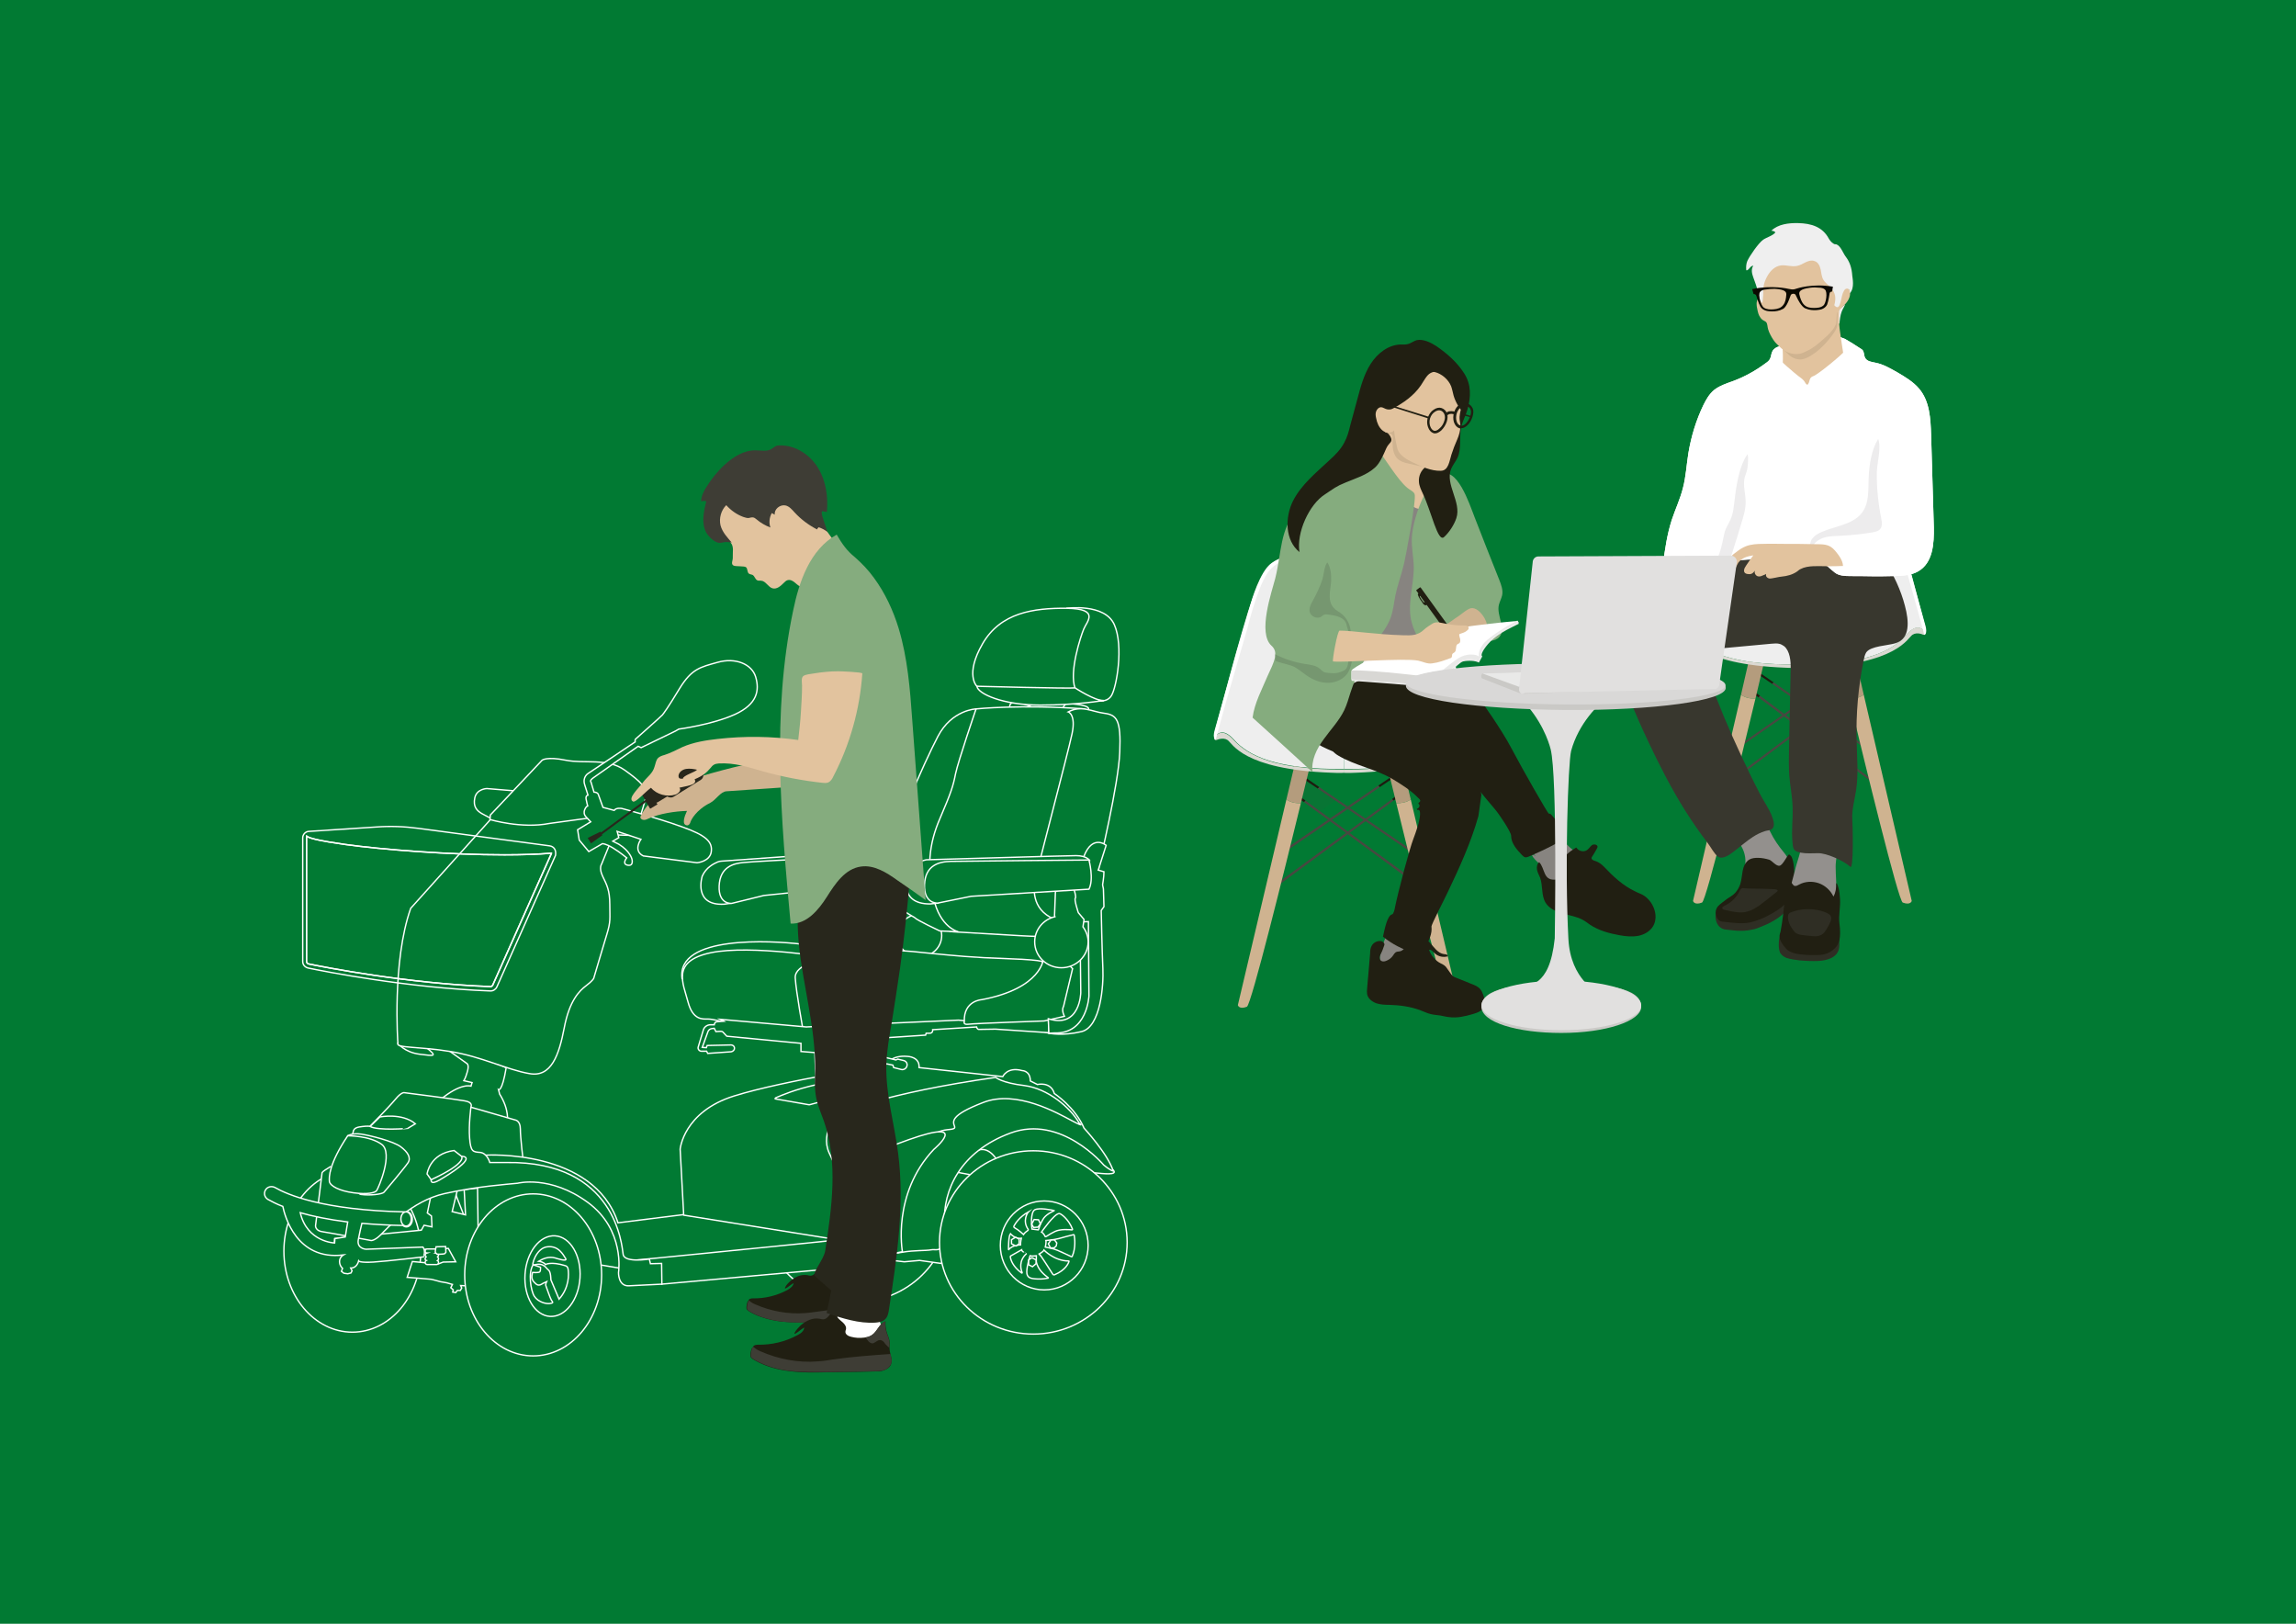 <?xml version="1.0" encoding="utf-8"?>
<!-- Generator: Adobe Illustrator 25.4.1, SVG Export Plug-In . SVG Version: 6.00 Build 0)  -->
<svg version="1.1" id="Ebene_1" xmlns="http://www.w3.org/2000/svg" xmlns:xlink="http://www.w3.org/1999/xlink" x="0px" y="0px"
	 viewBox="0 0 841.9 595.3" style="enable-background:new 0 0 841.9 595.3;" xml:space="preserve">
<style type="text/css">
	.st0{fill:#017A33;}
	.st1{fill:#017A33;stroke:#FFFFFF;stroke-width:0.5;stroke-miterlimit:10;}
	.st2{fill:none;stroke:#FFFFFF;stroke-width:0.5;stroke-miterlimit:10;}
	.st3{fill:#211F12;}
	.st4{fill:#3E3D35;}
	.st5{fill:#FDFCFC;}
	.st6{fill:#FFFFFF;}
	.st7{fill:#E2C39E;}
	.st8{fill:#28271C;}
	.st9{fill:#CFB390;}
	.st10{fill:#85AC7E;}
	.st11{opacity:0.1;fill:#4E493C;enable-background:new    ;}
	.st12{fill:#1D1B0F;}
	.st13{fill:#494741;}
	.st14{fill:#B49C7D;}
	.st15{fill:#EEEEEE;}
	.st16{fill:#DBD9D2;}
	.st17{fill:#878480;}
	.st18{fill:#E9E9E8;}
	.st19{fill:#D8D7D4;}
	.st20{fill:#769770;}
	.st21{fill:#EFEFEF;}
	.st22{fill:#93908D;}
	.st23{fill:#2F2E24;}
	.st24{fill:#38372E;}
	.st25{fill:#EDECED;}
	.st26{fill:#0B0900;}
	.st27{fill:#E1E0DF;}
	.st28{fill:#CAC9C6;}
	.st29{fill:#D9D8D7;}
</style>
<rect x="-6.6" y="-5.2" class="st0" width="853.2" height="606.8"/>
<g>
	<path class="st1" d="M370.3,259.6c0,0-1.3-4.8,8.4-0.2L370.3,259.6z"/>
	<path class="st1" d="M389.5,259.8l1.3-1.9c0,0,8.3,0.2,8.4,2C399.3,261.8,389.5,259.8,389.5,259.8z"/>
	<path class="st1" d="M310.3,324.7l0.2,6c0,0,0,2.8,3.7,2.9c3.7,0.2,5.9,0.2,5.9,0.2l0.6,15.8l7-0.5c0,0-1-18.9-0.6-19.5
		c0.3-0.6,2.1-5.1,2.2-7.3c0.2-2.2,0.5-6.2,0.5-6.2l0.2-1.1l-11.3,1.5l-6.7,1.1l-1.1,2L310.3,324.7z"/>
	<ellipse class="st1" cx="337.2" cy="343" rx="8.1" ry="7.8"/>
	<path class="st1" d="M357.9,259.9c0,0,16.4-1.7,39.8,0l-11.1,77.2l-6.5,6.2c0,0-2.2,0-10.2-0.5s-15.8-0.9-20.5-1.2
		c-4.8-0.3-17.5-10.8-17.5-10.8s5.7-40.7,6.2-41.3c0.5-0.6,10.7-16.2,11.1-17C349.6,271.7,357.9,259.9,357.9,259.9z"/>
	<path class="st1" d="M391.7,261c0,0,2.9,0.9,1.4,8s-13.1,51-13.5,53.5c-0.5,2.5-1.8,10.8,7,14.5l10.6,2.7l4.7-10l1.1-12.4
		c0,0,7.2-29.9,7.6-41.6c0.5-11.8-1.1-13.6-5.7-14.2S396.6,258.4,391.7,261z"/>
	<path class="st1" d="M357.9,259.9c0,0-8.9,0.3-14,10.1s-16.7,35.6-18.6,48.6c-1.9,13,9.6,17.2,10.2,17.9c0.6,0.8,9.1,4.8,9.1,4.8
		l6.8,0.3c0,0-6.7-1.4-9.1-12.4c-2.4-11-1.8-19.6,2.4-29.2c4.1-9.6,4.8-11.8,5.7-16.4C351.4,278.9,357.9,259.9,357.9,259.9z"/>
	<path class="st1" d="M317.5,348.7c0,0-13.5-1.4-23.9-2.6c-10.4-1.2-45.7-3.4-43.5,12.7l9.4,1.4c0,0,21.2,0.8,22.1,0.6
		c1-0.2,31.1-1.5,31.1-1.5s6.5-4.6,6.5-5.7C319.2,352.4,317.5,348.7,317.5,348.7z"/>
	<path class="st1" d="M305.7,351.3c0,0-30.4-5.1-45.1-2c-14.7,3.1-10,11.4-8.3,18.1c1.8,6.7,5.4,6.2,7.3,6.2s5.8,1.1,5.8,1.1
		s16.5,5.7,18.1,5.6s13.7-0.9,13.7-0.9l9.2-10.8l2.1-9L305.7,351.3z"/>
	<path class="st1" d="M382.4,352.9c0,0,2.2-0.9-12.3-1.4s-19.4-1.1-28-1.9s-22.1-3.1-39.8,1.9c0,0-11,1.9-10.7,7s2.9,19.3,2.9,19.3
		s83.5-2,84.7-2.6c1.3-0.6,9.2-2.9,9.2-2.9s1.1-10.4,1-11s-2.4-1.4-3.3-3.6C385.2,355.5,382.4,352.9,382.4,352.9z"/>
	<ellipse class="st1" cx="313.7" cy="443.8" rx="34.4" ry="33.6"/>
	<path class="st1" d="M358.1,422c0,0,3.7-2.6,7.5,3.3c0,0,32.7,4.5,35.9,4.7c3.1,0.3,8.3,0.9,6.8-0.9c-1.5-1.8-12.4-12.7-12.4-12.7
		s-6.4-4.6-7.1-4.5s-11-0.7-11.7-0.4c-0.7,0.3-10.7,3.7-10.7,3.7S358.8,417.2,358.1,422z"/>
	<path class="st1" d="M242.6,470.8l72.9-6.6l6.1-0.7l0.5-2l9.5,1.1l5.6-0.5l7.9,1.1c0,0,4.6-5.5,5.8-6.6c1.2-1.1,9.4-15,10.2-17.5
		c0.8-2.5,2.3-5.1,2.3-6.1c0-0.9,0-0.9,0-0.9l-13.4-2.5l-6.7,7.1l-8.8,5.8L311,453l-25.9,1.3l-48.8,5.1l-1.1,3.4l0.4,2.2l4.5,2.8
		L242.6,470.8z"/>
	<path class="st1" d="M188.2,289.9l-9.7-0.8c0,0-3.7,0.1-4.4,3.4s0.8,4.8,2.8,5.9s4.5,2.4,4.5,2.4l3.4-3.1l4-3.9L188.2,289.9z"/>
	<path class="st1" d="M179.6,301.5l0.2-2.7l19-20.1c0,0,1.7-1.4,8.6,0s15.3-0.9,21.6,3.6c6.3,4.5,8.4,6.7,7.8,9.9
		c-0.6,3.3-4.3,14.1-4.3,14.1l-14-0.4L179.6,301.5z"/>
	<path class="st1" d="M145.9,382.5c0,0,2.4,3.3,8,4c5.6,0.7,6.5,0.9,2.4-2.5C152.2,380.5,145.9,382.5,145.9,382.5z"/>
	<path class="st1" d="M164.9,385.4l6.3,4.5c0,0,0.9,0.4,0.2,2.9c-0.7,2.5-1.3,3.4-1.3,3.4l3,0.7l-0.4,1.3c0,0-3.7-1.4-11.5,5.2
		l24.8,7.8c0,0,0.9-4.2-2.8-10.1l-0.4-1.6c0,0,1.3,0.9,2.8-8C185.5,391.5,175.5,385.6,164.9,385.4z"/>
	<ellipse class="st1" cx="129.2" cy="458.7" rx="25.1" ry="29.7"/>
	<path class="st1" d="M227.1,464.9l-9.7-1.6l-41.8-5.3l-2.6-5l-6.6-16.9c0,0,10.8-4.5,11.4-4.6c0.5-0.1,23.5,1.3,23.5,1.3l13.3,4
		l8.3,9.4l2.7,5.5l2.1,5.3L227.1,464.9z"/>
	<ellipse class="st1" cx="149" cy="447" rx="2.2" ry="2.8"/>
	<path class="st1" d="M172.6,405.9l16.3,4.7c0,0,1.9,0.2,1.9,3.3c0,3.1,1,11.6,1.2,12.4c0.2,0.8-5.7,1.7-5.7,1.7l-9.4-0.8
		c0,0-6.6-5.1-6.6-6.3s-1.7-4.7-1.7-6.2s0.5-2.7,0.6-4.1C169.4,409.2,172.6,405.9,172.6,405.9z"/>
	<path class="st1" d="M122.7,454.1l-0.2,4.7c0,0,1.2,0.2,2.8,0.4c1.6,0.1,39.1-1.5,39.1-1.5l2.7,4.9l-4.6,0.1l-1.8,0.7l-9.5-0.9
		l-1.9,5.8c0,0,8,0.6,8.7,0.7s3.5,0.9,3.5,0.9l2.3,0.4l2.1,0.6l-0.6,1.2l0.9,0.8l-0.2,0.8l1.1,0.2l0.6-0.8h1.1l0.5-0.9l-0.4-0.9
		l9,0.5l4.9-16.4l-2.1-0.9l-5.4-4.6l-0.2-14.3l-4.9,0.5l0.5,9.3l-4.9-1.2l1.9-7.9l-9.3,0.2l-1.7,8.2l1.5,1.1l0.2,4l-2.9-0.6l-1,1.8
		l-26.7,2.6L122.7,454.1z"/>
	<path class="st1" d="M160.8,461.5c0-0.4-0.3-0.7-0.6-0.7c0.4,0,0.6-0.4,0.6-0.7c0-0.4-0.3-0.7-0.6-0.7c0.3-0.1,0.6-0.4,0.6-0.7
		c0-0.4-0.3-0.8-0.7-0.8h-3.5c-0.4,0-0.7,0.3-0.7,0.8c0,0.4,0.3,0.7,0.6,0.7c-0.3,0.1-0.6,0.4-0.6,0.7c0,0.4,0.3,0.7,0.6,0.7
		c-0.4,0-0.6,0.4-0.6,0.7c0,0.3,0.1,0.5,0.4,0.6c-0.2,0.1-0.4,0.4-0.4,0.7c0,0.4,0.3,0.8,0.7,0.8h3.5c0.4,0,0.7-0.3,0.7-0.8
		c0-0.3-0.1-0.5-0.4-0.6C160.6,462,160.8,461.8,160.8,461.5z"/>
	<path class="st1" d="M160.2,459.8c0,0,2.3,0.1,2.9-0.2l0.4-0.5l-0.1-2.1l-3.5,0.1l-0.2,1l-0.1,1L160.2,459.8z"/>
	<g>
		<ellipse class="st1" cx="195.5" cy="467.4" rx="25.1" ry="29.7"/>
		
			<ellipse transform="matrix(6.345040e-02 -0.998 0.998 6.345040e-02 -277.123 640.362)" class="st1" cx="202.6" cy="467.8" rx="14.8" ry="10.1"/>
		<g>
			<path class="st1" d="M201.1,465.6c0.9,0.6,0.9,3.6,0.9,3.6l3,7.1c3.8-4.3,3.6-9.1,3.3-11.1c-0.1-0.6-0.5-1.1-1.1-1.2
				c-5.2-1.6-7.2-0.4-7.2-0.4c-0.5-0.8-1.8-1.1-2.5-1.2c1.5-0.9,3.7-1.9,6.1-1.2c0,0,4.7,1.6,3.8,0.2s-2.6-4.8-6.7-4.3
				c-4.2,0.4-6.1,7.4-5,6.7C199.5,462.7,200.2,465,201.1,465.6z"/>
			<path class="st1" d="M195.9,475.2c1.4,2.2,4.4,2.9,5.7,2.7c1.4-0.2,1.2-0.4,0.6-1.2c-0.5-0.8-1.7-4.5-2-5.2
				c-0.3-0.6,0.2-1.6,0.2-1.6l-1.3,0.6c-1.6,1.1-2.2,0.7-3.4-0.6s-0.4-3.4-0.4-3.4s2.1,0.2,2.6-0.2c0.4-0.4,0.3-1.7,0.3-1.7
				l-2.7-0.9C193.6,466.5,194.6,473.1,195.9,475.2z"/>
		</g>
	</g>
	<path class="st1" d="M178.2,423.5c0,0,39.5-2.4,48.4,24.8l24.1-3c0,0,57.1,9,57.8,9.1c0.6,0.1-70.4,7.1-70.4,7.1l-8.5,0.8l-2.3-3.4
		c0,0-4.1-12.2-4.1-12.9s-11.6-11.7-11.6-11.7l-14-3.9l-17.7-1.8c0,0-4.1,0.1-4-0.8C175.9,427,178.2,423.5,178.2,423.5z"/>
	<path class="st1" d="M118.1,429.9l-2.4,19.5c0,0-0.1,1.9,2.7,2.2c2.8,0.4,17.7,3.2,17.7,3.2s1.3,0.1,3.5-2.1
		c2.2-2.2,11.3-12.4,23.4-15.1c12.1-2.7,23-3.4,26.8-3.8c0,0,11.9-3.1,25.7,7c13.8,10.1,11.3,25.7,11.3,25.7s-0.2,5.1,3.8,4.9
		s12.1-0.6,12.1-0.6l-0.1-7.6l-4.1,0.1l-0.4-1.7c0,0-9.1,1.5-9.6-1.7c-0.5-3.2-2.6-34.3-42.8-33.7h-6.1c0,0-0.9-3.4-3.5-3.7
		c-2.7-0.2-3.5-0.2-3.9-5.2c-0.4-5,0.5-11.5,0.5-11.5s0.9-1.7-2.3-2.2c-3.2-0.6-22.1-3-22.1-3s-1-0.4-3.3,2.4s-9.3,9.9-9.3,9.9
		s-1.2-0.1-2.8,0.1c-1.6,0.2-3.2,0.4-3.4,2c-0.2,1.7-5.2,10.9-5.2,10.9S118.5,429.1,118.1,429.9z"/>
	<path class="st1" d="M127.5,416.4c0,0,1.7-1.1,5-0.6c3.3,0.5,11.7,2.6,14.4,4.6c2.7,2,3.9,4.1,2.7,5.9c-1.2,1.8-8.2,10.1-8.8,10.8
		c-0.6,0.7-5.1,1.3-8.5,0.8S127.5,416.4,127.5,416.4z"/>
	<path class="st1" d="M127.5,416.4c0,0,7.9-0.1,12.4,3.1s-1.2,16.2-1.8,17s-3.3,1.5-8.5,0.8c-5.2-0.7-8.5-2.5-8.8-4.1
		C120.6,431.6,120.6,426.7,127.5,416.4z"/>
	<g>
		<path class="st1" d="M155.1,457.2l-20.9,0.8c0,0-3.5-0.2-2.8-3.6c0.5-2.5,1-4.8,1.3-5.9c4.7,0.4,9.9,0.7,15.7,0.8
			c0.1,0,0.2-0.1,0.2-0.2l0.1-4.6c0-0.1-0.1-0.2-0.2-0.2c-30.1-0.6-43.3-6.4-47.6-8.9c-1.1-0.6-2.4-0.4-3.2,0.4
			c-1.1,1.2-0.9,3,0.5,3.9c1.3,0.7,3.1,1.7,5.5,2.6c0.7,3.3,4.9,19.9,22.2,17.8c0,0-1.4,0.8-1.4,2.4c0,1.6,1.1,2.5,1.1,2.5l-0.4,1.1
			l0.9,0.7l1.4,0.2l1.2-0.3l0.4-0.8l-0.5-1c0,0,2.2,0.2,2.9-2.6c0,0,0.4,0.7,5.4,0.4c5-0.3,18.4-1.9,18.4-1.9
			S156.2,458.7,155.1,457.2z M126.6,453.5l-3.8,0.6l-0.1,1.6c0,0-10.1-0.3-12.6-11.1c4.5,1.3,10.2,2.5,17.4,3.4L126.6,453.5z"/>
		<ellipse class="st1" cx="148.9" cy="446.9" rx="1.9" ry="2.6"/>
	</g>
	<path class="st1" d="M135.7,413l3.6-3.5c0,0,8.1-1.6,13,2.5l-2.8,1.7C149.5,413.7,138.8,414.6,135.7,413z"/>
	<path class="st1" d="M158.1,432.5c0,0-0.5,2.2,3.1,0.1c3.6-2.1,13.6-8.3,8.1-8.7L158.1,432.5z"/>
	<path class="st1" d="M158.1,432.5l-1.5-2.1c0,0,0.9-7.4,9.9-8.6l2.7,2.1C169.2,423.9,171.8,426.2,158.1,432.5z"/>
	<path class="st1" d="M145.9,382.5c0,0-2.2-30,4.7-49.5l29.2-32.5c0,0,11.5,3.4,21.6,1.4l24.9-3.4l-0.7,8.9l-2.2,2.5l-2.8,6.9
		c0,0-1.1,1.4,0.4,4.5c1.5,3.1,2.6,5.1,2.6,10.3s0.4,6.1-1.1,11s-4.8,16.1-4.8,16.1s-0.4,0.9-2.8,2.7s-6.1,5.4-8,15.4
		c-1.9,9.9-4.7,18.3-12.8,16.8c-8.2-1.4-17.7-6.3-29-8.1C153.5,383.6,145.1,384.3,145.9,382.5z"/>
	<path class="st2" d="M203.4,311.3c-0.4-0.7-1.1-1.1-1.9-1.2l-48-6.4c-5.2-0.7-10.4-0.9-15.6-0.5l-24.6,1.6c0,0-0.1,0-0.1,0l0,0
		c0,0,0,0,0,0c-1.3,0.1-2.2,1.2-2.2,2.4v45.3c0,1.2,0.8,2.1,2,2.4c5.8,1.2,36.5,7.3,66.8,8.4c0,0,0.1,0,0.1,0c1,0,1.9-0.6,2.3-1.5
		l21.5-48.2C203.8,312.8,203.8,312,203.4,311.3z M180.7,361.1c-0.2,0.4-0.6,0.7-1,0.6c-30.1-1.1-60.7-7.1-66.5-8.3
		c-0.5-0.1-0.8-0.5-0.8-1v-45.3c0-0.2,0.1-0.3,0.1-0.5c1,0.7,4.2,1.6,14.1,3c13.7,1.9,38.3,3.8,58.4,3.8c6.3,0,12.2-0.2,17.2-0.6
		c0,0,0,0.1,0,0.1L180.7,361.1z"/>
	<path class="st2" d="M180.7,361.1c-0.2,0.4-0.6,0.7-1,0.6c-30.1-1.1-60.7-7.1-66.5-8.3c-0.5-0.1-0.8-0.5-0.8-1v-45.3
		c0-0.2,0.1-0.3,0.1-0.5c1,0.7,4.2,1.6,14.1,3c13.7,1.9,38.3,3.8,58.4,3.8c6.3,0,12.2-0.2,17.2-0.6c0,0,0,0.1,0,0.1L180.7,361.1z"/>
	<path class="st1" d="M215.1,295.7c0,0-1.9,2-0.2,3.8s1.7,1.8,1.7,1.8l-4.8,2.9l0.6,3.8l3.5,4.2l5-2.9c0,0,1.3,0,3.9,1.6
		s5,3.6,5,3.6s-1.9,2.3,0.4,2.7s1.5-2.3,1.5-2.3s-0.7-2.9-4.8-5.4l-2.2-1.1l2.2-1.3l-0.6-2.3l8.7,2.9c0,0-3,4.2,0.9,6.1l19.7,2.5
		c0,0,4.7-0.4,5.2-4s-1.7-6-10.8-9.2c-9.1-3.3-22-6.7-22-6.7s-2-0.4-2.8,0.7l-4.1-1.1l-1.7-4.7c0,0-0.1-0.8-1.6-0.9l-1.1-3.7
		c0,0-0.7-0.4,0.8-1.5c1.5-1.1,16.5-11.6,16.5-11.6l1.1,0.5l12.6-6.1l1.2-0.7c0,0,12.2-1.6,20.6-5.4c8.3-3.8,9-8.9,7.6-13.7
		s-7.5-7.2-13.9-5.4c-6.4,1.8-9.5,2.3-14,9.6c-4.4,7.3-5.9,9.2-6.3,9.7c-0.4,0.5-9.9,8.9-9.9,8.9s-0.2,0.2-0.1,1l-17.3,11.6
		c0,0-2.1,1.3-1.2,4.1s1.2,3.8,1.2,3.8s-0.9,0.1-0.7,1.4c0.2,1.2,0.6,2.6,0.6,2.6L215.1,295.7z"/>
	<path class="st1" d="M309.8,462.3l-0.3-7.4l-58.8-9.4l-1.3-24.2c0,0,1.2-13.7,19.8-19.5c18.6-5.8,55.5-11.3,55.5-11.3
		s1.9-3.8,8.1-3.2c0,0,4.5,0.1,4.2,4.1l30.7,3.3c0,0,1.6-3.7,7.1-2.2c0,0,3,0,3,3.8l2.6,1.3c0,0,4.9-1.2,6.2,3.3
		c0,0,7.6,5,10.9,12.7c0,0,8.7,9.4,10.7,15.7c0,0-0.7,0.1-3.5-2.2c0,0-15.6-18.6-34.2-11.7c-18.6,6.9-24.7,21.1-24.2,33
		c0.5,11.9-2.6,9.4-4.8,9.8c-2.2,0.4-6.1,0.1-10.7,0.9C326.2,459.6,309.3,463.7,309.8,462.3z"/>
	<path class="st1" d="M365.1,395"/>
	<path class="st1" d="M307.5,408.2c0,0,17-7.5,57.6-13.2c0,0,2.2,2,10.6,3c8.4,1.1,16.7,7.9,20,13.7c0,0,2.7,2-2.6-0.8
		c-5.3-2.8-20.4-11.5-32.6-6.7c-12.2,4.7-11.1,7-10.5,8.7c0.7,1.7-3.1,0.7-5.8,2.1s-33.8,13.2-33.8,13.2l-5.2-5c0,0-0.7-7.3-0.5-7.8
		S307.5,408.2,307.5,408.2z"/>
	<path class="st1" d="M307.5,408.2c0,0-6.9,6.7-3.5,14.4c3.4,7.6,3.5,5.1,3.9,11.1c0.4,5.9,1.9,28.6,1.9,28.6s-1.1,0.7,5.2-0.4
		c6.2-1.1,15.9-3,15.9-3s-3.9-21.2,11.5-37.5c0,0,13.9-11.7-9.1-3.6c-23,8.2-24.6,12.8-27.2,3.8S311,406.6,307.5,408.2z"/>
	<g>
		<ellipse class="st1" cx="378.9" cy="455.5" rx="34.4" ry="33.6"/>
		<ellipse class="st1" cx="382.9" cy="456.6" rx="16.1" ry="16.3"/>
		<g>
			<path class="st1" d="M372,450.1c1.5,0.8,3.3,2.5,3.3,2.5c0.3-0.6,1.2-1.2,1.6-1.5c0.1-0.1,0.2-0.2,0.1-0.4
				c-2.2-3.1-0.2-6.1,0.1-6.4c0,0,0,0,0,0c-3.2,1.8-4.7,4.1-5.2,5C371.6,449.7,371.8,450,372,450.1z"/>
			<path class="st1" d="M378.4,450.6l2.3,0.3c0,0,0.1,0,0.1-0.1c0.1-0.3,0.5-1.9,1.6-3.7c1-1.8,3.4-2.9,4.1-3.2c0.1,0,0.1-0.1,0-0.1
				c-1-0.2-5.3-1.1-7-0.3C377.7,444.4,378.3,450,378.4,450.6C378.4,450.6,378.4,450.6,378.4,450.6z"/>
			<path class="st1" d="M383.3,453.4c0.5,0,1.2-0.8,3.5-1.9c2-1,5.4-0.7,6.3-0.6c0.1,0,0.2-0.1,0.2-0.2c-1.5-3.8-4.3-5.8-4.9-5.8
				c-1.8,0-6.5,6.8-6.5,6.8C382.7,452.1,383.3,453.4,383.3,453.4z"/>
			<path class="st1" d="M393.9,452.9c0-0.2-0.2-0.3-0.4-0.2c-0.9,0.2-3.6,0.9-5.3,1.4c-2,0.5-4.7,0.7-4.7,0.7
				c0.2,0.7-0.2,2.4-0.2,2.4s1.6,0.3,3.1,0.7c1.2,0.3,5.3,2.3,6.4,2.8c0.2,0.1,0.4,0,0.4-0.2C394.5,457.5,394.1,454,393.9,452.9z"/>
			<path class="st1" d="M391.8,462.3c-5.2,0-9-4-9-4c-0.2,0.6-1.7,1.4-1.7,1.4c0.3,0.2,3.9,5.8,4.9,7.4c0.2,0.3,0.5,0.4,0.8,0.2
				c4-1.7,5-4.2,5.2-4.9C392,462.3,391.9,462.3,391.8,462.3z"/>
			<path class="st1" d="M380,462.6l0-2.2c0,0-1.7,0.2-2.3,0c0,0-1.2,3.7-1.2,5.9s1.4,2.5,3.9,2.6c1.8,0.1,3.3-0.2,3.9-0.3
				c0.1,0,0.2-0.2,0-0.2C383.4,467.7,380.6,465.7,380,462.6z"/>
			<path class="st1" d="M374.6,458.2l-3.9,2.2c-0.2,0.1-0.3,0.3-0.2,0.5c0.1,0.9,0.8,3.4,4.1,5.8c0.1,0.1,0.3,0,0.2-0.2
				c-0.5-1.1-1.3-4.2,1.5-6.8C376.3,459.7,374.6,458.8,374.6,458.2z"/>
			<path class="st1" d="M374.2,456.4c0-1.3,0.3-2.4,0.3-2.4c-2.3,0.3-4-1.7-4-1.7c-0.7,0.9-0.7,4.9-0.7,5.8c0,0.1,0.1,0.1,0.1,0
				C371.3,456.4,374.2,456.4,374.2,456.4z"/>
		</g>
		<g>
			<polygon class="st1" points="379.2,447.1 378.3,448.8 379,450 380.6,449.9 381.5,448.7 380.8,447.2 			"/>
			<polygon class="st1" points="372.4,453.6 370.9,454.5 370.9,456 372.5,456.8 373.7,456 373.7,454.3 			"/>
			<polygon class="st1" points="386.7,454.6 385.4,454.6 384.4,456 385.2,457.5 386.5,457.5 387.3,456.8 387.5,455.7 			"/>
			<path class="st1" d="M378.4,461.1c0,0-1.1,0.7-1.2,0.8l0,1.8l1.4,0.7l1.3-1.1l0-1.4L378.4,461.1z"/>
		</g>
	</g>
	<ellipse class="st1" cx="322.3" cy="430.7" rx="6.8" ry="6.6"/>
	<path class="st1" d="M284.4,402.5c2-0.9,7.5-3.2,14.8-4.8l-0.4-11.8l-5.1-0.4v-3l-27.2-2.6l-1.3-1.4c-0.2-0.3-0.6-0.4-1-0.4
		l-1.7,0.1l-0.6-1.2l-0.9,0.1c-0.6,0.1-1.2,0.5-1.4,1.1l-2.1,5.8l1.5,0.1l0.3-0.8l8.7-0.2c0.8,0,1.4,0.6,1.3,1.3l0,0
		c0,0.6-0.6,1.1-1.2,1.2l-8.6,0.6l-0.4-0.8l-1.9,0c-0.8,0-1.4-0.8-1.2-1.5l1.9-6.3c0.3-1.1,1.4-1.9,2.6-1.9l1.4,0c0,0,0.1-1,0.9-1.1
		c0.8-0.1,2.6-0.2,2.6-0.2l-1.3-0.7l28.2,2.5l3.3,0.3l55.9-2.5l2.1,0.2l29.9-1.5l6.8-0.4l-5.9,0.9l0.2,5.4l-19.6-1.3l-6.1,0.1
		c0,0-0.6,0-0.8-0.9l-16.1,1c0,0,0.2,1.3-1.1,1.3c-1.3,0-1.3,0-1.3,0l-0.2,0.7l-19.7,1.3c0,0-0.6,0.4-0.8,0.7c0,0,1.8,1.1,0.1,2.5
		l-0.1,2.3l9.6,2.3l0.7-0.3l2.1,0.5c1,0.2,1.6,1.2,1.2,2.2l0,0c-0.3,0.8-1.2,1.3-2,1.1l-2.8-0.7l-0.3-0.9l-12.9-2.7l0.1,1.4
		l-1.8,0.2c-0.4,0-0.8-0.2-0.9-0.6l-0.4-1.7l-3.1-0.5l0.5,9.2c0,0,11.1-0.9,14.8-0.3c3.7,0.6-6.5,3.9-8,4.3
		c-1.4,0.5-16.8,4.7-18.8,5.2c-0.1,0-0.3,0-0.4,0l-12.1-2.1C284.2,403,284.1,402.7,284.4,402.5z"/>
	<path class="st1" d="M382.6,351.5c0,0-0.5,10.8-22.6,15c0,0-6.7,0.3-6.4,8c0,0-0.6,1.3,1.6,1c2.2-0.3,27.7-1.2,27.7-1.2l7.4-1.7
		c0,0-1.2-2.2-0.3-3.7l3.3-13.8c0,0-2.5-2-2.4-4L382.6,351.5z"/>
	<path class="st1" d="M396,338.2l0.3,25.7c0,0-0.2,13.3-11.9,9.6l0.2,5.4l5.6,0c0,0,4.3-0.9,6.1-2s4.5-11.4,5.3-12.8
		c0.8-1.4-0.6-24-0.6-24v-3.7L396,338.2z"/>
	<path class="st1" d="M391.1,326l-0.2,8.7c0,0,0.3,3.1,3.3,3.2s4.9,0,4.9,0l0.2,27.2c0,0-0.6,14.1-12.7,13.6l-2,0.1
		c0,0,5,1.1,12-0.6c7-1.7,8.1-17,7.8-23.2c-0.3-6.2-0.6-21.2-0.6-21.2l1-1.4l-0.2-6.5l-0.3-1.5c0,0,0.5-2.9,0.5-4.8l-2.1-0.6
		l2.9-9.1c0,0-5.7-4.8-8.8,6l-4.8,8.4L391.1,326z"/>
	<path class="st1" d="M257.5,321.2c0,0-3.5,10.9,8,10.3l2.8-0.4l0.9-13.8l52.4-3.7c0,0-1.1-1.6-4.8-1.5c-3.4,0.1-46.3,3.2-52.1,3.6
		c-0.5,0-1,0.1-1.5,0.3C261.8,316.6,258.9,318,257.5,321.2z"/>
	<path class="st1" d="M397.1,339.8l0.4-2.7l-2.1-2.5c0,0-1.6-4.8-1.1-5.3c0.5-0.5-0.8-4.2-0.8-4.2h-4.1l-2.4,1.9l-0.3,8
		c0,0-0.1,0.6,0.1,1.1c-4.3,1-7.4,4.8-7.4,9.2c0,5.3,4.4,9.5,9.8,9.5c5.4,0,9.8-4.3,9.8-9.5C399,343.3,398.3,341.4,397.1,339.8z"/>
	<path class="st1" d="M391.2,223c0,0,13.9-1.9,17.4,6s0.8,23.2-1.1,26.1c-1.9,2.9-5.7,1.9-11.1,0.8c-5.4-1.1-11.3-10.4-11-11
		s1.8-10.1,2.5-11.3C388.7,232.4,391.2,223,391.2,223z"/>
	<path class="st1" d="M321.6,313.6c0,0,1.8,6.7,0,10.4l-41.5,4.3l-11.8,2.9c0,0-4.9,0.5-4.6-6.4s5.1-8.3,9.2-8.6
		C277,315.7,321.6,313.6,321.6,313.6z"/>
	<path class="st1" d="M358.2,251.6c0,0-4.5-4.2,2.1-15.6s18.6-13.1,30.9-13c12.3,0.2,7.3,4.9,6.2,7.6c-1.1,2.6-5.4,15.6-3.2,21.7
		c0,0,3.7,4.6,10.5,4.6l-37-2.6l-7.6-1.2L358.2,251.6z"/>
	<path class="st1" d="M358.2,251.6c0,0,34.2,0.9,36,0.6c0,0,7.5,4.9,10.5,4.6c0,0-9.6,1.7-23.3,1.7
		C367.8,258.5,358.6,254.4,358.2,251.6z"/>
	<path class="st1" d="M332.8,320.4c0,0-3.7,11.1,8.3,11l2.9-0.3l1-14.2l54.5-1.5c0,0-1.1-1.7-4.9-1.7c-3.6,0-50.1,1.4-54.5,1.5
		c-0.3,0-0.5,0-0.8,0.1C337.9,315.6,334.3,316.9,332.8,320.4z"/>
	<path class="st1" d="M399.3,315.3c0,0,1.9,7,0,10.7l-43.2,2.6l-12.3,2.5c0,0-5.1,0.3-4.8-6.8s5.3-8.4,9.6-8.5
		S399.3,315.3,399.3,315.3z"/>
</g>
<g>
	<path class="st3" d="M302.7,468.1c0.9,0.8,2,1.7,1.7,2.9c0,0.2-0.2,0.5-0.2,0.7c-0.1,0.9,1,1.5,1.8,1.7c1.3,0.3,2.7,0.4,4.1,0.3
		c0.9-0.1,1.8-0.3,2.5-0.8c1.8-1.2,2.4-3.7,4.3-4.5c-0.1,1.3,0.1,2.7,0.5,3.9c0.3,0.9,0.7,1.7,0.8,2.6c0.1,0.8-0.1,1.6,0,2.4
		c0.1,1.7,1.1,3.3,0.5,4.9c-0.4,1-1.3,1.6-2.3,1.9c-1,0.3-2.1,0.4-3.1,0.4c-3,0.1-5.9,0.1-8.9,0.2c-2.1,0-4.1,0.1-6.2,0.1
		c-3.9,0.1-7.9,0.1-11.8-0.3c-3.9-0.5-7.8-1.5-11.2-3.4c-0.5-0.3-1-0.6-1.4-1.1c-0.3-0.5,0.1-3,0.7-3.2c0-0.6,0.9-0.8,1.6-0.8
		c4.4,0.1,8.8-1,12.7-3.1c1-0.6,2.1-1.4,2.2-2.5c-1,0.5-3.6,2.9-3.1,1.6c0.3-0.8,1.3-1.8,2-2.4c1.7-1.5,3.9-2.5,6.2-2.1
		c0.4,0.1,0.7,0.2,1.1,0.2c1.5,0,1.9-1.7,3-2.3c0.8-0.5,0.7,0.1,1,0.8C301.5,467,302.1,467.6,302.7,468.1z"/>
	<path class="st4" d="M318.8,482.2c0.4-1,0.1-2.1-0.2-3.2c-6.2,0.5-12.3,0.9-18.4,1.8c-1.6,0.2-3.3,0.5-4.9,0.6
		c-6.3,0.5-12.7-0.7-18.4-3.2c-0.9-0.4-1.6-0.8-2.2-1.4c0,0,0,0,0,0c-0.6,0.2-1,2.7-0.7,3.2c0.3,0.5,0.8,0.8,1.4,1.1
		c3.4,1.9,7.3,2.9,11.2,3.4c3.9,0.5,7.8,0.4,11.8,0.3c2.1,0,4.1-0.1,6.2-0.1c3-0.1,5.9-0.1,8.9-0.2c1,0,2.1-0.1,3.1-0.4
		C317.5,483.8,318.4,483.1,318.8,482.2z"/>
	<path class="st5" d="M316.8,476.7c0-0.6,0.1-1.3,0-1.9c-0.1-0.9-0.5-1.7-0.8-2.6c-0.4-1.3-0.6-2.6-0.5-3.9c-2,0.8-2.6,3.3-4.3,4.5
		c-0.6,0.4-1.2,0.6-1.9,0.7c0.6,1.1,1.4,2,2.3,1.9c0.9-0.2,1.4-1.1,2.4-1.1c0.7,0,1.3,0.6,1.7,1.2
		C315.9,475.9,316.3,476.4,316.8,476.7z"/>
	<path class="st6" d="M303.9,464.7c5-1.8,10.1-3.1,15.4-3.9c0.4,1.1,0.6,2.2,0.7,3.3c0.6,5.8,1.3,11.6,1.9,17.4
		c0.1,0.9,0.8,3.7,1.3,4.4c0.5,0.7,2.3,8.8,0.1,10.8c-2.4,2.2-6.2,2.6-9.3,1.3c-4.5-1.9-6.9-6.7-7.1-11.3c-0.1-1.8,0.2-3.5,0.3-5.3
		c0-2.7-0.3-5.4-0.9-8.1C306.1,472.6,303.9,464.7,303.9,464.7z"/>
	<path class="st3" d="M308.2,484.1c1.1,0.9,2.3,2,2,3.3c-0.1,0.3-0.2,0.5-0.2,0.8c-0.1,1,1.1,1.7,2.1,1.9c1.5,0.4,3.1,0.5,4.7,0.3
		c1-0.1,2-0.3,2.9-0.9c2-1.3,2.7-4.2,5-5.1c-0.1,1.5,0.1,3,0.6,4.5c0.3,1,0.8,1.9,0.9,3c0.1,0.9-0.1,1.8,0,2.7
		c0.1,1.9,1.2,3.8,0.5,5.6c-0.4,1.1-1.5,1.8-2.6,2.2c-1.1,0.4-2.4,0.4-3.6,0.4c-3.4,0.1-6.8,0.2-10.2,0.2c-2.4,0-4.7,0.1-7.1,0.1
		c-4.5,0.1-9,0.2-13.5-0.4c-4.5-0.5-8.9-1.7-12.8-3.9c-0.6-0.3-1.2-0.7-1.6-1.2c-0.4-0.6,0.1-3.4,0.8-3.7c0.1-0.7,1.1-0.9,1.8-0.9
		c5,0.1,10.1-1.1,14.5-3.5c1.2-0.6,2.4-1.5,2.5-2.8c-1.2,0.6-4.1,3.3-3.5,1.9c0.4-0.9,1.5-2,2.2-2.7c2-1.7,4.4-2.9,7-2.4
		c0.4,0.1,0.8,0.2,1.2,0.2c1.7,0,2.2-1.9,3.5-2.6c1-0.5,0.8,0.1,1.1,0.9C306.8,482.8,307.5,483.5,308.2,484.1z"/>
	<path class="st4" d="M326.7,500.1c0.5-1.2,0.1-2.4-0.2-3.7c-7,0.5-14.1,1-21,2c-1.9,0.3-3.7,0.6-5.6,0.7
		c-7.2,0.6-14.5-0.8-21.1-3.7c-1-0.4-1.8-1-2.6-1.6c0,0,0,0,0,0c-0.6,0.2-1.1,3.1-0.8,3.7c0.4,0.5,1,0.9,1.6,1.2
		c3.9,2.2,8.3,3.4,12.8,3.9c4.5,0.5,9,0.4,13.5,0.4c2.4,0,4.7-0.1,7.1-0.1c3.4-0.1,6.8-0.1,10.2-0.2c1.2,0,2.4-0.1,3.6-0.4
		C325.2,502,326.2,501.2,326.7,500.1z"/>
	<path class="st4" d="M326.1,494.1c0-0.7,0.1-1.5,0-2.2c-0.1-1-0.5-2-0.9-3c-0.5-1.4-0.7-3-0.6-4.5c-2.3,0.9-2.9,3.8-5,5.1
		c-0.7,0.4-1.4,0.7-2.2,0.8c0.7,1.2,1.6,2.3,2.6,2.2c1-0.2,1.6-1.2,2.7-1.2c0.8,0,1.5,0.7,1.9,1.4
		C325.1,493.2,325.5,493.7,326.1,494.1z"/>
	<path class="st7" d="M268.7,204.3c0.1,1.1-0.8,2.4,0.2,3c0.7,0.5,4.2,0.1,4.7,0.7c0.6,0.6,0.3,1.7,1,2.3c0.4,0.3,1,0.3,1.4,0.5
		c0.8,0.5,0.9,1.7,1.8,2c0.4,0.2,0.9,0,1.3,0.1c1.7,0.1,2.6,2.4,4.2,2.8c1.6,0.4,3-0.9,4.1-2c0.4-0.4,0.9-0.9,1.4-1
		c1-0.3,2,0.3,2.8,1c0.8,0.7,1.6,1.4,2.6,1.6c1.2,0.2,2.3-0.6,3.3-1.4c3.1-2.4,6.2-4.8,9.3-7.2c1.3-1,2.6-2,3.6-3.4
		c-4-3.6-6.9-8.2-10.1-12.6c-3.2-4.3-6.9-8.5-11.9-10.8c-2.5-1.1-5.3-1.7-8-2.1c-3.8-0.5-7.8-0.5-11.3,0.9c-3.6,1.5-6.5,4.6-7.4,8.3
		c-0.8,3.3,0.2,7.4,3,9.6c1,0.8,2.2,1.3,3.2,2.3C269.2,200.4,268.6,202.4,268.7,204.3z"/>
	<path class="st4" d="M264.2,192.6c-0.6-2.6,0.2-5.5,2.1-7.4c1.7,1.9,3.8,3.4,6.2,4.3c0.7,0.2,1.4,0.5,2.1,0.4
		c0.5-0.1,1-0.3,1.6-0.2c0.5,0.1,0.8,0.4,1.2,0.7c1.5,1.3,3.3,2.3,5.1,3c-0.6-1.7-0.4-3.7,0.5-5.3c0.4,0.2,0.8,0.4,1.1,0.6
		c-0.3-2,1.9-3.8,3.9-3.4c1.4,0.3,2.4,1.5,3.4,2.6c2.3,2.5,5.1,4.6,8.2,6.2c0.1-0.3,0.3-0.6,0.6-0.8c1.2,0.4,2.3,1,3.2,1.7
		c-0.6-1.8-1.2-3.6-1.8-5.5c-0.2-0.7-0.5-1.5-0.1-2.1c0.6,0.1,1.1,0.2,1.7,0.3c0.5-5.5-0.3-11.3-3.2-16.1c-2.9-4.8-8.2-8.4-14-8.3
		c-0.5,0-0.9,0-1.4,0.2c-0.7,0.3-1.3,0.9-1.9,1.2c-1.6,0.9-3.7,0.4-5.6,0.4c-4.3-0.1-8.2,2.4-11.4,5.3c-2.7,2.5-5,5.4-6.9,8.5
		c-0.9,1.5-1.7,3.2-1.7,4.9c0.6-0.2,1.3-0.2,1.9,0c-1,3.8-1.9,8.1,0,11.5c0.9,1.5,2.7,3.3,4.5,3.7c0.7,0.1,1.3-0.1,1.9-0.2
		c1-0.2,1.9,0,2.9,0.1C266.7,197,264.9,195.2,264.2,192.6z"/>
	<path class="st8" d="M327,374.8c-0.9,5.1-1.8,10.2-2,15.4c-0.3,10.9,2.9,21.6,4.3,32.4c2.5,19-0.4,38.3-3.3,57.3
		c-0.2,1.5-0.5,3.1-1.7,4c-0.9,0.7-2.1,0.9-3.3,1c-6.1,0.4-12.1-1.6-17.9-3.5c0.6-2.8,1.2-5.5,1.7-8.3c-2-1.7-4-3.5-5.9-5.2
		c-1.3-1.3,3.2-6,3.7-9.4c2.4-15.8,4.8-32.3-0.5-47.5c-1-2.8-2.2-5.5-2.8-8.4c-0.7-3.5-0.5-7.1-0.4-10.7c0.1-15.5-4.5-30.6-6-46
		c-0.8-8.6-0.7-17.5,3-25.3s11.4-14.3,20.3-14.5c7.9-0.1,18.1,6.1,17.5,14.6c-0.8,11.3-2.1,22.6-3.6,33.8
		C329.1,361.3,328.1,368,327,374.8z"/>
	<path class="st9" d="M235.1,298.9c2.6-5.5,8.4-8.9,13.9-11.8c3.1-1.7,4.6-1.5,8-2.5c4.7-1.4,11.3-3.2,16-4.2
		c4.6-1,8.9-2.8,13.2-4.4c2-0.7,4.4-1.4,6-0.1c1.1,0.9,1.4,2.5,1.4,4c0.1,3.1-0.7,6.3-2.1,9l-1.6-0.4c-7.8,0.5-15.7,1.1-23.5,1.6
		c-2.2,0.1-3.8,3.1-5.9,4.2c-5.4,2.7-7.1,6.4-7.3,7c-0.1,0.6-0.6,1.3-1.2,1.3c-2.2-0.1-1-3.4-0.1-5.3c-4.3,0.1-10.2,1-14.1,2.8
		c-0.6,0.3-1.1,0.5-1.7,0.5c-0.6,0-1.3-0.4-1.3-1C234.8,299.4,235,299.1,235.1,298.9z"/>
	<path class="st10" d="M306.8,196c-9.8,5.5-13.8,17.2-16,28c-7.9,37.6-4.4,76.4-0.9,114.6c5.8,0.3,10.2-4.9,13.3-9.8
		s6.7-10.3,12.5-11.1c4.8-0.7,9.4,2.2,13.3,5c3.5,2.4,7,4.8,10.4,7.3c-1.6-22-3.3-44.1-4.9-66.1c-0.8-11.3-1.7-22.7-5-33.6
		c-2-6.5-4.9-12.8-9-18.4c-2-2.8-4.4-5.3-7-7.6C310.4,201.8,308.8,199.4,306.8,196z"/>
	<path class="st8" d="M241.3,286.6l-3.3,2c-0.1,0.1-0.3,0.2-0.4,0.3l-0.2-0.3l-2.7,1.6l1.9,3.1l-16.2,11.9l-0.2-0.3l-4.7,2.3l1.2,2
		l4.2-3l-0.2-0.3l16.2-11.9l1.5,2.5l2.7-1.6l-0.4-0.6c0.2-0.1,0.3-0.1,0.5-0.2l3.3-2c0,0,0.1-0.1,0.1-0.1c0.9,0.5,1.8,0.5,2.4,0.1
		l10-6.2c1.3-0.8,1.3-3.2,0-5.3c-1.3-2.1-3.4-3.2-4.7-2.4l-10,6.2c-0.6,0.4-1,1.1-1,2.1C241.5,286.5,241.4,286.5,241.3,286.6z"/>
	<path class="st7" d="M232.2,293.9c1.2,0.1,3.9-3.1,6.5-5.1c2.1,2.5,5.9,3.5,9,2.5c1.1-0.4,2.3-1.7,1.4-2.5c2.1-0.6,6.9-0.9,5.6-3.1
		c2.9-1.2,4.4-2.4,5.8-4.1c0.4-0.5,0.8-1,1.4-1.3c0.5-0.3,1.1-0.3,1.7-0.4c5.8-0.3,10.6,1.3,16.2,2.9c7.1,2,14.5,3.4,21.8,4.2
		c0.7,0.1,1.4,0.1,2-0.1c1-0.4,1.6-1.4,2-2.3c6.1-11.7,9.7-24.6,10.6-37.7c0-0.5-8-0.8-8.8-0.8c-3,0-6,0.3-9,0.8
		c-1,0.2-3.1,0.3-3.9,1c-0.8,0.7-0.4,2.6-0.4,3.5c0,3.1-0.2,6.2-0.4,9.4c-0.2,3.5-0.6,7-1,10.5c-9.8-1.4-19.7-1.5-29.5-0.4
		c-4.4,0.5-8.9,1.2-13,3c-2.2,1-4.3,2.2-6.6,2.9c-0.8,0.2-1.6,0.5-2.2,1c-0.9,0.8-1,2.2-1.4,3.3c-0.7,2.5-2.6,3.6-4.2,5.7
		C234.4,288.8,229.8,292.8,232.2,293.9z M250.4,285.5C250.4,285.5,250.4,285.5,250.4,285.5C249.5,285.5,250.1,285.5,250.4,285.5z
		 M248.8,284.3c0.2-1.3,1.5-2.2,2.8-2.4c1.3-0.2,2.7,0,4,0.3c-0.7,0.9-5.2,2.1-5.2,3.3c-0.1,0-0.2,0-0.3,0c-0.4,0-0.9,0-1.1-0.3
		C248.8,284.9,248.8,284.6,248.8,284.3z"/>
</g>
<g>
	<g>
		<path class="st7" d="M506.5,163.5c-0.8,2.9-1.9,5.8-3.5,8.4c-1.5,2.6-3.5,5.1-3.8,8.1c-0.2,2.2,0.6,4.4,1.5,6.4
			c1.4,3.1,3.2,6.1,5.7,8.4c2.5,2.3,5.6,4,8.9,4.2c1.5,0.1,3.1-0.1,4.4-1c0.9-0.6,1.6-1.5,2.2-2.4c0.3-1,1.2-1.8,1.7-2.7
			c0.7-1.3,1-3,1.4-4.4c0.1-0.4,0.2-0.7,0.1-1.1c-0.1-0.3-0.2-0.5-0.4-0.7c-3-4-4.4-14.4,1-17.1c-2.2-4-4.8-7.8-7.5-11.3
			c-1.9-2.5-4-4.9-6.7-6.5c-2.8-1.6-5.1-1.4-4.7,2.2C507.2,157.3,507.4,160.2,506.5,163.5z"/>
		<g>
			<path class="st11" d="M490,293.3l-5.8,4l-8.9-6.6l-1.3-1c0.6-2.5,1.1-4.6,1.5-6.3l4.2,2.9L490,293.3z"/>
			<g>
				<g>
					<polygon class="st12" points="478.2,294.1 478.7,293.5 476.8,292.1 476.3,292.8 					"/>
					<polygon class="st13" points="478.2,294.1 520.1,324.9 520.6,324.2 478.7,293.5 					"/>
				</g>
				<g>
					<polygon class="st12" points="483.2,289.1 483.8,288.6 478.3,284.8 477.8,285.5 					"/>
					<polygon class="st13" points="483.2,289.1 517.3,312.4 517.7,311.7 483.8,288.6 					"/>
				</g>
			</g>
			<g>
				<g>
					<polygon class="st12" points="510.4,293 511,293.5 512,292.8 511.5,292.1 					"/>
					<polygon class="st13" points="467.8,324.2 468.3,324.9 511,293.5 510.4,293 					"/>
				</g>
				<g>
					<polygon class="st12" points="505.4,288 505.9,288.6 510.5,285.5 510.1,284.8 					"/>
					<polygon class="st13" points="470.6,311.7 471.1,312.4 505.9,288.6 505.4,288 					"/>
				</g>
			</g>
			<g>
				<path class="st14" d="M517.3,293.1l-2.9-12.2l-5.5,0.9c0,0,1.2,5,3.1,12.7C513.9,294.5,515.7,294.2,517.3,293.1z"/>
				<path class="st9" d="M512,294.5c5.9,24.1,18.2,74,19.8,74.6c2.9,1.1,3.3-0.6,3.3-0.6l-17.8-75.4
					C515.7,294.2,513.9,294.5,512,294.5z"/>
			</g>
			<g>
				<path class="st14" d="M471.7,293.1l2.9-12.2l5.5,0.9c0,0-1.2,5-3.1,12.7C475.1,294.5,473.2,294.2,471.7,293.1z"/>
				<path class="st9" d="M477,294.5c-5.9,24.1-18.2,74-19.8,74.6c-2.9,1.1-3.3-0.6-3.3-0.6l17.8-75.4
					C473.2,294.2,475.1,294.5,477,294.5z"/>
			</g>
			<g>
				<g>
					<g>
						<path class="st15" d="M540.3,270.7c0.2-0.8-0.1-2.3-0.1-2.3s-10-38.5-13.8-48.8c-3.8-10.3-6.2-13.9-12.2-15.5
							c-6-1.6-21.6-1.3-21.6-1.3l0.2,79.1c24.6,0.3,35.1-4.8,40.4-10.8C537.4,266.3,539.6,269.4,540.3,270.7z"/>
						<path class="st16" d="M492.7,282.1l0,1.2c0,0,0.6,0.2,4.6,0c32.7-1.2,36.3-10.9,38.1-12c1.7-1.1,4,0,4,0
							c0.5,0.1,0.8-0.1,0.9-0.5c-0.7-1.3-2.8-4.4-7.2,0.5C527.8,277.2,517.4,282.3,492.7,282.1z"/>
					</g>
					<path class="st6" d="M503.5,202.9c6.8,0,11.5,0.6,15.7,3.5c4.4,3,7.6,14.6,7.6,14.6l5.2,17.7c0,0,7.2,26,8.1,29
						c0.9,3.2-0.4,3.5-0.4,3.5c-0.3-1.5-4.2-15.4-4.2-15.4l-7.3-25.1c0,0-3.6-14.9-7.4-20.5c-3.9-5.8-10.4-5.6-14.6-5.8
						c-4.3-0.2-13.7-0.3-13.7-0.3v-1.3C492.6,202.9,498.1,202.9,503.5,202.9z"/>
				</g>
				<g>
					<g>
						<path class="st15" d="M445.3,270.7c-0.2-0.8,0.1-2.3,0.1-2.3s10-38.5,13.8-48.8c3.8-10.3,6.2-13.9,12.2-15.5
							c6-1.6,21.6-1.3,21.6-1.3l-0.2,79.1c-24.6,0.3-35.1-4.8-40.4-10.8C448.1,266.3,445.9,269.4,445.3,270.7z"/>
						<path class="st16" d="M492.8,282.1l0,1.2c0,0-0.6,0.2-4.6,0c-32.7-1.2-36.3-10.9-38.1-12c-1.7-1.1-4,0-4,0
							c-0.5,0.1-0.8-0.1-0.9-0.5c0.7-1.3,2.8-4.4,7.2,0.5C457.7,277.2,468.2,282.3,492.8,282.1z"/>
					</g>
					<path class="st6" d="M482,202.9c-6.8,0-11.5,0.6-15.7,3.5c-4.4,3-7.6,14.6-7.6,14.6l-5.2,17.7c0,0-7.2,26-8.1,29
						c-0.9,3.2,0.4,3.5,0.4,3.5c0.3-1.5,4.2-15.4,4.2-15.4l7.3-25.1c0,0,3.6-14.9,7.4-20.5c3.9-5.8,10.4-5.6,14.6-5.8
						c4.3-0.2,13.7-0.3,13.7-0.3v-1.3C493,202.9,487.5,202.9,482,202.9z"/>
				</g>
			</g>
		</g>
		<path class="st17" d="M565.2,317.9c0.5,1.8,1.3,4.2,3.1,4.9c1.6,0.7,3.4-0.6,4.7-1.7c2.3-2,5.5-2.4,6.7-5.2
			c0.3-0.6,0.4-1.3,0.2-1.9c-0.3-0.7-1-1-1.6-1.4c-3.4-1.7-7.1-7-9.8-9.6c-0.9,1-2.5,3.1-3.8,3.7c-1.7,0.8-4,1.5-5.7,2.3
			c-0.6,0.3,2.8,3.5,3.1,3.9C563.6,314.2,564.6,316,565.2,317.9z"/>
		<path class="st17" d="M506.5,348.9c-0.3,0.8-0.6,1.7-0.5,2.6c0,1.3,0.8,2.5,1.8,3.3s2.2,1.3,3.4,1.7c1.9,0.6,4.1,0.8,5.8-0.2
			c1.3-0.8,2.1-2.3,2.6-3.7c1-2.8,1.4-5.9,1.1-8.8c0-0.3-0.1-0.6-0.3-0.8c-0.2-0.2-0.5-0.2-0.7-0.3c-2.9-0.5-6.8-1.6-9.7-0.9
			C507.7,342.3,507.1,347,506.5,348.9z"/>
		<path class="st17" d="M564.7,314.3c2.3-0.4,4-2.3,5.5-4.1c0.3,0.4,0.5,0.9,0.8,1.3c0.2,0.4,0.5,0.8,0.5,1.2c0,0.6-0.3,1.1-0.6,1.5
			c-0.8,1.2-1.7,2.4-3,3c-0.4,0.2-0.8,0.3-1.2,0.3c-0.9,0-1.7-0.5-2.4-1c-0.5-0.4-2.2-2-2.5-2.9
			C561.6,312.7,563.8,314.5,564.7,314.3z"/>
		<path class="st3" d="M539.9,291.1"/>
		<path class="st3" d="M543.2,291.4c-0.8-5.6-3.7-10.8-7.1-15.3c-2.2-3-4.8-5.8-7.9-7.9s-7-3.2-10.7-2.6c-1.8,0.3-3.6,1-5.4,1.2
			c-2.1,0.2-4.1-0.1-6.2-0.3c-3.7-0.4-7.5-0.4-11.2,0.1c-0.4,0.1-0.9,0.1-1.3,0.4c-0.3,0.2-0.4,0.6-0.6,0.9
			c-0.8,2.1-3.4,2.9-4.5,4.7c-1.1,1.8,1,3.6,2.4,4.4c6.2,3.7,13.7,4.9,19.9,8.6c3.3,2,6.7,4.1,9.4,6.9c0.3,0.3,1,0.8,0.7,1.3
			c0,0.1-0.1,0.1-0.1,0.2c-0.2,0.2-0.5,0.3-0.5,0.5c0,0.2,0.2,0.3,0.3,0.5c0.2,0.3,0.1,0.7-0.1,1s-0.5,0.4-0.8,0.6
			c0,0.1,0.1,0.2,0.2,0.3s0.3,0,0.4,0c0.3,0,0.4,0.3,0.5,0.5c0.4,1.3-0.4,4.4-0.8,5.7c-0.5,1.5-1,3.1-1.6,4.6
			c-1.2,3-5.6,19.3-6.8,25.5c-0.1,0.7-0.6,2-0.9,2c-1.8,0.4-2.7,5.1-3.4,8.2c3.3,2.7,7.2,4.7,11.3,5.9c0.6,0.2,1.3,0.3,1.9,0.2
			c1.2-0.3,1.8-1.4,2.4-2.4c1.3-2.3,2.5-4.8,2.2-7.4c-0.1-0.7,4.5-9.5,6-12.7c4.3-9,8.5-18.2,11.2-27.8"/>
		<path class="st3" d="M544.5,258.4c-0.5,0.1,0.1,0.8,0.3,1c0.3,0.4,0.5,0.8,0.8,1.2c0.5,0.8,1.1,1.5,1.6,2.3
			c2.5,3.8,5,7.6,7.1,11.6c4.1,7.8,13.3,23.8,13.6,23.8c0.5-0.1,0.9,0.3,1.2,0.7c1.3,1.5,2.6,2.9,3.8,4.4c0.6,0.7,1.3,1.5,1.3,2.5
			c0,1.3-1.6,2.3-2.8,2.9c-3.5,2-7.2,3.7-11,5.3c-0.4,0.1-0.7,0.3-1.1,0.2c-0.5-0.1-0.8-0.4-1.2-0.8c-1.9-2-4-4.3-4-7.1
			c0-1.4-4.5-8.1-6-9.8c-2.3-2.7-4.6-5.4-6.7-8.2c-4-5.5-7.3-11.5-11.7-16.6c-1.1-1.3-2.5-2.6-4.1-2.4c-0.8,0.1-1.5,0.5-2.2,1
			c-6.9,4.1-14.8,6-22.7,7.1c-5.3,0.7-10.9-1.3-15.9-3.8c-4.8-2.4-3.4-6.6-1.3-10.4c1.9-3.5,4.6-5.3,7.3-8.2c1.4-1.5,2.7-2.9,4.4-4
			c1.6-1,3.3-1.7,5.1-2.2c9.8-2.9,20.4-1.5,30.5,0.3c2.1,0.4,4.3,0.8,6.1,1.8c0.1,0.1,0.2,0.1,0.3,0.2c2.6,1.5,4.4,4,6.1,6.5
			c0.1,0.1,0.1,0.2,0.2,0.3c0.2,0.3,0.4,0.6,0.6,0.9"/>
		<path class="st17" d="M510.7,181.9c-4.5,2.6-5.5,14.4-8.4,18.5c-1.9,2.7-4.2,5.2-5.7,8.1c-2.2,4.2-2.7,9.1-2.9,13.8
			c-0.1,3-0.1,6.1,0.8,9c0.3,0.9,0.7,1.7,1.4,2.3c1,0.8,2.4,1.1,3.7,1.2c3,0.4,6,0.7,9,1c1.7,0.2,3.4,0.3,5.2,0.2
			c5.2-0.4,9.9-3.5,13.1-7.5c3.2-4,5.1-8.7,6.7-13.4c1.3-3.7,2.5-7.7,1.6-11.6c-0.5-2.4-1.8-4.5-3.1-6.6c-1.2-2-3.4-14.7-5.1-13.1
			C518,192.1,515,179.4,510.7,181.9z"/>
		<path class="st10" d="M540.7,189.6c3,7.7,6,15.4,9.1,23.1c0.7,1.8,1.4,3.7,1,5.6c-0.3,1.2-0.9,2.3-1.2,3.5
			c-0.9,3.9,2.8,8.7,0.2,11.7c-1.6,1.8-4.4,1.5-6.7,1.7c-6.8,0.7-12.1,7.6-18.9,7.3c-0.4,0-0.9-0.1-1.3-0.4
			c-0.5-0.4-0.6-1.1-0.6-1.7c-0.6-4.3-3.5-7.8-4.6-12c-1.9-6.7,0.8-13.7,0.7-20.7c-0.1-3.6-0.9-7.2-0.7-10.7
			c0.4-6.6,4.7-19.2,10.2-22.7C534.1,170.1,538.9,185,540.7,189.6z"/>
		<path class="st10" d="M514.8,206.8c-0.9,3.8-2.3,7.5-3.1,11.3c-0.6,2.9-0.8,5.9-1.9,8.7c-1.2,3.1-3.3,5.7-5.2,8.4
			c-4.1,5.7-7.2,12-9.4,18.7c-0.7,2.2-1.3,4.4-2.3,6.5c-1.9,3.9-5,7.1-7.5,10.6c-2.6,3.5-4.7,7.8-4.1,12.1c-7.3-6.7-14.7-13.4-22-20
			c0.7-5.4,3.5-10.5,5.6-15.5c1-2.2,2.2-4.5,2.6-6.6c0.1-0.8,0.2-1.6,0-2.3c-0.2-0.7-0.6-1.4-1.3-2c-5.1-4.7,0.1-19.6,1.4-24.6
			c2.4-9.6,1.6-18,8.2-25.5c0.6,0,2.8-2.7,3.3-3.1c1.1-0.9,2.4-1.9,3.6-2.7c1.1-0.8,2.4-1.3,3.7-1.8c0.9-0.4,2.1-0.9,2.1-2.1
			c0-0.4-0.1-0.7-0.1-1.1c0.1-0.6,0.7-0.9,1.1-1.2c1.1-0.7,2.1-1.6,3.1-2.6c0.5-0.6,1-1.2,1.7-1.6c0.6-0.4,1.3-0.5,2-0.6
			c1.1,0,2.2,0.2,3.1,0.8c0.6,0.3,2.8-5.3,3.3-4.8c1.1,1.2,0.8-3,1.9-1.7c3.2,3.7,7.7,11.7,11.5,14.8c0.8,0.7,2.2,1.2,2.6,2.2
			C519.5,182.9,515.3,204.9,514.8,206.8z"/>
		<path class="st3" d="M534.1,234.1L533,235c-0.1,0.1-0.3,0.1-0.4-0.1l-13.2-18.3c-0.1-0.1-0.1-0.3,0.1-0.4l1.1-0.8
			c0.1-0.1,0.3-0.1,0.4,0.1l13.2,18.3C534.3,233.9,534.2,234.1,534.1,234.1z"/>
		<path class="st3" d="M520.6,218.7c0,0.2,1.2,2,1.4,2.1s0.3,0.1,0.4,0c0.1-0.1,0.1-0.2,0.2-0.2c0.1,0,0.1,0.1,0.2,0.2
			c0.1,0.3,0.3,0.5,0.4,0.8c0,0,0,0.1,0,0.1c0,0.1-0.1,0.1-0.1,0.1c-0.3,0.2-0.6,0.1-0.9-0.1s-0.4-0.4-0.6-0.7
			c-0.2-0.3-0.4-0.7-0.7-1c-0.4-0.6-0.8-1.3-1-2c0-0.1,0-0.2,0-0.2c0-0.1,0.1-0.1,0.1-0.1c0.2-0.2,0.5-0.2,0.7-0.1
			c0.2,0.1,0.5,0.4,0.4,0.6C521,218.5,520.6,218.3,520.6,218.7z"/>
		<path class="st9" d="M527.6,230.8c-0.4,0.3-0.8,0.6-0.8,1c0,0.2,0.2,0.5,0.4,0.7c0.8,1,1.7,2.1,2.8,2.8c1.1,0.8,2.6,1.2,3.9,0.8
			c1.3-0.3,2.2-1.3,3.2-2.1c2.3-2,5-3.6,7.9-4.8c1-0.4-2.8-7.7-6.3-6c-1.8,0.9-3.4,2.5-5.1,3.5C531.7,228.1,529.6,229.4,527.6,230.8
			z"/>
		<path class="st18" d="M506.5,240c-0.3,0.1-10.3,5-10.9,6.3c0,0,0,0,0,0v3.2c0,0,0,0.1,0.1,0.1c1.6,0.1,28.8,2,30.5,2.7
			c0,0,0.1,0,0.1,0c0.6-0.7,8.3-9.4,10.2-9.8c1.9-0.4,4.5-0.3,5.7,0.4c0,0,0.1,0,0.1,0l1.2-2.2c0,0,0-0.1,0-0.1
			c-0.2-0.1-0.6-0.6,0.7-2.6c1.7-2.5,4.1-5.1,10.5-8.2l2.2-1.1c0,0-0.1-0.5-0.2-0.7c-0.2-0.1-31.2,3-34.1,5.4
			c-2.6,2.1-2.8,3.5-2.8,3.8c0,0,0,0.1-0.1,0.1C518.8,237.5,509.3,238.7,506.5,240z"/>
		<path class="st6" d="M556.8,228.2l-2.1,1c-6.4,3.2-8.8,5.7-10.5,8.2c-1.7,2.5-1,3-1,3l-1,2c-1.1-0.8-3.7-0.9-5.7-0.5
			c-1.7,0.4-7.7,7-9.7,9.2c-0.4,0.4-0.6,0.7-0.6,0.7c-1.2-0.7-30.6-2.7-30.6-2.7v-3.3c0.6-1.2,10.6-6.1,10.9-6.3
			c2.9-1.4,13.2-2.6,13.2-2.6s-0.1-1.5,2.8-3.9c2.9-2.4,33.9-5.5,34-5.3C556.6,227.8,556.8,228.2,556.8,228.2z"/>
		<path class="st18" d="M556.8,228.2l-2.1,1c-6.4,3.2-8.8,5.7-10.5,8.2c-1.7,2.5-1,3-1,3l-1,2c-1.1-0.8-3.7-0.9-5.7-0.5
			c-2,0.4-10.3,9.9-10.3,9.9l-0.2-3.5c0,0,7.4-6.6,9.9-7.6c1.3-0.5,2.6-0.9,4.4-0.7c1.8,0.2,2,0.8,2,0.8s-0.5-2.5,2-5.2
			c2.2-2.4,9-6.5,9.7-6.8c0.7-0.3,2.4-1.3,2.4-1.3L556.8,228.2L556.8,228.2z"/>
		<path class="st19" d="M526.8,251.1c-0.4,0.4-0.6,0.7-0.6,0.7c-1.2-0.7-30.6-2.7-30.6-2.7v-3.3c7.6-0.3,30.4,2.6,30.4,2.6
			L526.8,251.1z"/>
		<path class="st20" d="M481.4,220.2c-0.7,1.2-1.4,2.6-1.2,4c0.4,1.9,2.9,2.9,4.4,1.8c0.3-0.2,0.5-0.4,0.8-0.6
			c0.6-0.3,1.6-0.1,2.3,0c2.2,0.3,4.1,0.8,5.3,2.1c1.2,1.4,0.8,3.9,2.3,4.9c0.1-3-1.4-6-3.8-7.7c-0.8-0.6-1.7-1-2.4-1.8
			c-1.2-1.2-1.6-3-1.5-4.7c0-1.7,0.4-3.4,0.5-5.1c0.1-2.2-0.1-5.1-1.4-6.9c-1.1,1.2-1.3,4.6-1.8,6.2
			C484,215.1,482.8,217.7,481.4,220.2z"/>
		<path class="st20" d="M493.6,247.5c-1.8,2-4.6,3-7.3,2.8c-2.7-0.1-5.3-1.3-7.5-2.9c-1.3-0.9-2.6-2-4-2.8c-2-1-4.3-1.3-6.3-2
			c-0.3-0.1-0.6-0.2-0.9-0.4c0.1-0.8,0.2-1.6,0-2.3c3.4,1.7,7,2.9,10.8,3.5c2,0.3,4.1,0.5,5.6,1.8c0.4,0.4,0.8,0.8,1.3,1.1
			c0.5,0.3,1.1,0.3,1.7,0.4c1.4,0.1,2.8,0.3,4.1-0.2c1.7-0.6,3.1-0.8,3.3-4c0.1-1.4-0.1-3.8,1-4.8
			C496.3,240.7,495.7,245.1,493.6,247.5z"/>
		<path class="st7" d="M514.5,232.9c3.2,0.1,5.4,0.1,7.7-2.1c0.6-0.6,2.4-1.8,3.1-2.2c1.5-0.9,3.3-0.2,5,0.1
			c2.2,0.4,3.7,0.6,6.3,0.6c0.5,0,0.9,0,1.3,0.1c0.4,0.2,0.8,0.6,0.6,1.1c-0.1,0.3-0.3,0.5-0.6,0.7c-0.9,0.8-1.9,0.9-2.8,1.3
			c-0.1,0.6,0.2,1.2,0.3,1.7s0.1,1.3-0.3,1.6c-0.2,0.2-0.5,0.2-0.7,0.4c-0.8,0.6-0.2,2.2-1,2.9c-0.3,0.3-0.8,0.4-0.9,0.8
			c-0.1,0.2,0,0.9-0.3,1.2c-0.1,0.1-0.2,0.2-0.4,0.2c-2.2,0.8-4.2,1.6-6.6,1.9c-1.9,0.3-3.3-0.6-5.2-1c-5.2-1-27.5,0.8-31.2,0.3
			c-0.4-0.1,1.6-11.3,2.4-11.3C496.1,231.2,504.2,232.6,514.5,232.9z"/>
		<path class="st3" d="M506.2,345c-1.3-0.1-2.6,0.6-3.2,1.7c-0.5,0.8-0.6,1.8-0.6,2.8c-0.2,2.8-0.5,5.5-0.7,8.3c0,0.3-0.1,0.7-0.1,1
			c-0.1,1.2-0.2,2.4-0.3,3.6c-0.1,0.7-0.1,1.4,0,2.1c0.3,1.6,1.8,2.7,3.3,3.3c1.5,0.5,3.2,0.6,4.8,0.6c3.8,0.1,7.6,0.6,11.2,1.9
			c1.4,0.5,2.7,1.2,4.1,1.5c1.1,0.3,2.2,0.3,3.4,0.5c1.1,0.2,2.2,0.5,3.3,0.6c2.9,0.4,5.8-0.3,8.6-1.1c1.8-0.5,3.8-1.3,4.4-3
			c0.4-1.3-0.1-2.7-0.5-4c-0.3-0.7-0.5-1.4-1-2c-0.8-1.1-2.1-1.6-3.4-2.1c-1.9-0.8-3.8-1.5-5.7-2.3c-0.4-0.1-0.7-0.3-1-0.5
			c-0.3-0.3-0.6-0.6-0.8-0.9c-0.5-0.7-1-1.4-1.5-2.1c-0.2-0.3-0.4-0.6-0.7-0.8c-0.4-0.4-1-0.6-1.5-0.9c-2-1-3.6-2.9-4.3-5
			c0.9-0.1,1.5,0.8,2.2,1.4c1.2,1.1,3.1,1.5,4.7,1c0.1-0.6-0.8-0.8-1.4-0.8c-2.3-0.3-3.7-2.6-5.3-4.3c-0.4-0.4-0.9-0.9-1.4-1.1
			c-0.6-0.2-1.3-0.1-2,0c-1.7,0.3-3.5,0.7-4.7,2c-0.8,0.8-1.4,1.9-2.5,2.3c-0.6,0.2-1.3,0.1-1.8,0.4c-0.4,0.3-0.7,0.7-1,1.2
			c-0.6,0.9-1.5,1.6-2.6,2c-0.5,0.2-1.2,0.3-1.7,0c-0.8-0.5-0.7-1.6-0.3-2.4c0.6-1.1,1-2.2,1.4-3.4c0-0.2,0.1-0.3,0-0.5
			c0-0.1-0.1-0.2-0.2-0.3C507.2,345.3,506.7,345,506.2,345z"/>
		<path class="st3" d="M564.4,316.1c-0.8,0.6-1,1.8-0.8,2.8c0.2,1,0.7,1.9,1.1,2.8c1.1,3,0.4,6.5,2,9.2c1.3,2.2,3.9,3.3,6.3,4
			s5.1,1.1,7.3,2.3c1,0.5,1.8,1.2,2.7,1.8c3.3,2.2,7.1,3.2,11,3.9c2.2,0.4,4.5,0.6,6.7,0.2c2.2-0.4,4.4-1.7,5.5-3.6
			c2.2-3.9-0.1-9.3-3.8-11.4c-0.9-0.5-1.9-0.8-2.8-1.3c-4.5-2.1-8.1-5.5-11.4-9c-0.9-0.9-1.9-1.7-3.1-2.1c-0.7-0.2-1.6-0.5-1.5-1.2
			c0-0.2,0.2-0.4,0.3-0.6c0.6-0.9,1.1-1.8,1.6-2.7c0.1-0.3,0.3-0.5,0.3-0.8c-0.1-0.8-1.3-1-2-0.6c-0.7,0.5-1.1,1.3-1.8,1.8
			c-1.2,0.9-3.2,0.5-4-0.9c-1.5,0.9-3,1.9-4.2,3.3c-1.1,1.4-1.8,3.2-1.3,5c0.1,0.4,0.3,0.8,0.3,1.2c0.1,1.3-1.4,2.3-2.7,2.3
			C565.8,322.7,566.6,318.5,564.4,316.1z"/>
		<path class="st3" d="M508.7,150.6c-0.9,0.1-1.7-0.8-2.4-0.3c-1.6,1.1-1.3,3.7-0.2,5.3s2.7,2.8,3.7,4.4c1.2,2.2-0.5,2.1-1.5,4.4
			c-1,2.3-2.3,5.4-4.1,7c-3.1,2.8-7,3.9-10.8,5.5c-3.5,1.4-4.3,2.2-7.5,4.3c-5.9,3.7-10.6,14.2-9.4,21.2c-5.3-4.2-5.4-12.7-2.4-18.7
			s8.5-10.4,13.4-15c2.1-1.9,4.1-3.9,5.4-6.4c1.1-2,1.7-4.2,2.2-6.3c0.9-3.2,1.7-6.4,2.6-9.6c1.2-4.5,2.4-9.1,4.9-13s6.5-7,11-7.1
			c1,0,2.1,0.1,3.1-0.3c0.8-0.3,2-1.1,2.8-1.3c2.4-0.5,5.2,0.9,7.2,2.2c3.9,2.7,7.6,5.9,10.2,10s2.5,8.5,1.2,13.2
			c-0.6,2.2-1.8,4.2-2.3,6.5c-0.8,3.7,0.2,7.9-1.4,11.3c-0.7,1.4-1.7,2.6-2.3,4c-2.3,5.7,3.9,12.2,1.9,18.1
			c-0.8,2.4-2.6,5.2-4.5,6.9c-2.3,2.1-4.6-9.3-7.8-16c-0.6-1.3-1.3-2.7-1.4-4.2c-0.2-2.2,0.8-4.4,2.6-5.6c1.4-0.9,0.3-1.3,1.8-2
			c5.6-2.6,7.6-9.6,9-15.7c0.8-3.6,1.6-7.5,0.4-11c-0.8-2.2-3.6-5.2-6.2-4.8c-2.1,0.4-3.2,3-4.5,4.5
			C519.7,146.3,514.3,150.1,508.7,150.6z"/>
		<path class="st9" d="M508.6,158.7c0.6,0.2,1.3,0.3,1.7,0.5c0.4,0.3,0.4,0.9,0.4,1.4c-0.1,1.4-0.1,1.9,0,3.3
			c0.1,1.4,0.5,2.8,1.4,3.9c1.1,1.3,2.9,1.9,4.6,2.2c2.9,0.6,5.5,1.4,8.9,1.7c-3.2-3.3-6.1-7.3-8.5-11.2c-0.8-1.4-1.7-2.8-3.1-3.5
			c-1.2-0.6-2.7-0.5-3.9,0C509.4,157.3,506.3,158.1,508.6,158.7z"/>
		<polygon class="st3" points="539.3,153 523.4,148.6 523.5,148 539.4,152.5 		"/>
		<path class="st7" d="M536.5,145.7c-0.1,3.2-1,3.9-1.3,7.1c-0.1,1.1,0.3,2.2,0.3,3.3c0,1.8-0.5,3.5-1.2,5.1
			c-0.8,1.8-1.5,3.6-2.1,5.5c-0.7,2.1-1,5.9-3.9,5.9c-3.5,0.1-7-1.5-10.1-3c-2.1-1-5.3-2.6-5.9-5.5c-0.5-2.4-1-4.5-1.1-6.3
			c-1.1,1.2-3.2,1-4.4-0.1s-1.9-2.7-2.2-4.4c-0.2-0.8-0.3-1.7,0-2.5c0.3-0.8,1-1.5,1.8-1.5c0.8,0,1.5,0.7,2.4,0.8
			c0.8,0.1,1.4,0,2.1-0.4c3.7-2,7.5-4.6,10.1-8.4c1.3-2,2.2-3.8,3.5-4.5c2.4-1.3,6.4-0.8,8.7,0.4
			C535.8,138.6,536.6,142.8,536.5,145.7z"/>
		<path class="st3" d="M525.6,158.8c-0.9-0.3-1.6-1.1-2-2.3c-0.4-1.1-0.4-2.4,0-3.5c0.4-1.1,1.1-2.2,2.1-2.8c1-0.7,2.1-0.9,2.9-0.6
			c0.9,0.3,1.6,1,1.9,1.8c0.4,0.9,0.4,2,0,3.2l0,0c-0.4,1.2-1.1,2.3-2,3.2c-0.8,0.7-1.6,1.1-2.3,1.1
			C526,158.9,525.8,158.9,525.6,158.8z M529.6,154.3c0.3-0.9,0.3-1.8,0-2.5c-0.3-0.6-0.7-1.1-1.4-1.3c-0.6-0.2-1.4,0-2.1,0.5
			c-0.8,0.5-1.4,1.4-1.7,2.3c-0.3,0.9-0.3,2,0,2.9c0.3,0.9,0.8,1.5,1.4,1.7c0.5,0.2,1.3-0.1,2-0.8
			C528.7,156.4,529.3,155.3,529.6,154.3L529.6,154.3z"/>
		<path class="st3" d="M530.6,152.4L530.6,152.4c0.1-0.1,0.1-0.1,0.3-0.3c0.1-0.1,0.4-0.2,0.6-0.3c0.6-0.1,0.8-0.1,1.3,0
			c0.2,0,0.3,0.1,0.4,0.2l0.4-0.3l0.3-0.4c-0.1-0.1-0.4-0.4-0.9-0.5c-0.6-0.1-1-0.1-1.7,0c-0.3,0.1-0.8,0.3-1,0.5
			c-0.2,0.2-0.3,0.2-0.4,0.4L530.6,152.4z"/>
		<polygon class="st3" points="524,153.5 507.3,148.2 507.5,147.7 524.2,152.9 		"/>
		<path class="st3" d="M532.1,141.6c0.4,1.1,0.6,2.3,0.9,3.4c0.7,2.4,2,4.6,3.7,6.4c1-4.1,0.8-8.5-0.5-12.5
			c-0.4-1.1-0.8-2.2-1.7-2.8c-0.5-0.3-1-0.5-1.5-0.7c-1.5-0.5-3-1-4.5-1c-0.5,0-5.4,0.5-5.5,1.3c-0.1,0.6,1.4,0.3,3.1,0.7
			C528.6,137,531.1,139.1,532.1,141.6z"/>
		<path class="st3" d="M535.1,157c-0.9-0.3-1.6-1.1-2-2.3c-0.3-1.1-0.3-2.3,0.1-3.6c0.4-1.2,1.1-2.2,2-2.8c0.9-0.6,1.9-0.7,2.8-0.4
			c1,0.3,1.6,1,2,1.8c0.4,0.9,0.3,1.9-0.1,3.2l0,0c-0.7,2.2-2.4,4.1-4.1,4.1C535.6,157.1,535.4,157.1,535.1,157z M539.1,152.6
			c0.3-1,0.4-1.8,0.1-2.5c-0.2-0.6-0.7-1-1.4-1.2c-0.7-0.2-1.4-0.1-2,0.3c-0.7,0.5-1.2,1.2-1.6,2.2c-0.3,1-0.4,2.1-0.1,3
			c0.2,0.8,0.7,1.4,1.4,1.6C536.8,156.5,538.4,154.6,539.1,152.6L539.1,152.6z"/>
	</g>
	<g>
		<g>
			<path class="st11" d="M674.2,251l-1,0.8l-9.6,7.1l-5.7-4l10.9-7.6l3.9-2.7C673.1,246.3,673.6,248.5,674.2,251z M678.6,269.3
				l-14.3-9.9l9.5-7l0.6-0.5c0.1,0.5,0.2,0.9,0.3,1.4C675.8,257.8,677.1,263.3,678.6,269.3z M657.8,264.2l5.8-4.3l15.3,10.6
				c0.9,3.7,1.9,7.6,2.8,11.5L657.8,264.2z"/>
			<g>
				<g>
					<polygon class="st12" points="644.8,255.7 645.4,255.1 643.5,253.7 643,254.4 					"/>
					<polygon class="st13" points="644.8,255.7 686.1,286.5 686.6,285.9 645.4,255.1 					"/>
				</g>
				<g>
					<polygon class="st12" points="649.8,250.7 650.4,250.2 644.9,246.4 644.5,247.1 					"/>
					<polygon class="st13" points="649.8,250.7 683.4,274 683.8,273.4 650.4,250.2 					"/>
				</g>
			</g>
			<g>
				<g>
					<polygon class="st12" points="676.6,254.6 677.2,255.1 678.2,254.4 677.7,253.7 					"/>
					<polygon class="st13" points="634.6,285.9 635.1,286.5 677.2,255.1 676.6,254.6 					"/>
				</g>
				<g>
					<polygon class="st12" points="671.6,249.6 672.2,250.2 676.7,247.1 676.3,246.4 					"/>
					<polygon class="st13" points="637.4,273.4 637.8,274 672.2,250.2 671.6,249.6 					"/>
				</g>
			</g>
			<g>
				<path class="st14" d="M683.4,254.7l-2.8-12.2l-5.5,0.9c0,0,1.2,5.1,3,12.7C680,256.2,681.9,255.8,683.4,254.7z"/>
				<path class="st9" d="M678.1,256.1c5.8,24.1,18,74.2,19.6,74.8c2.9,1.1,3.3-0.6,3.3-0.6l-17.6-75.6
					C681.9,255.8,680,256.2,678.1,256.1z"/>
			</g>
			<g>
				<path class="st14" d="M638.4,254.7l2.8-12.2l5.5,0.9c0,0-1.2,5.1-3,12.7C641.8,256.2,639.9,255.8,638.4,254.7z"/>
				<path class="st9" d="M643.7,256.1c-5.8,24.1-18,74.2-19.6,74.8c-2.9,1.1-3.3-0.6-3.3-0.6l17.6-75.6
					C639.9,255.8,641.8,256.2,643.7,256.1z"/>
			</g>
			<g>
				<g>
					<g>
						<path class="st15" d="M706.1,232.3c0.2-0.8-0.1-2.3-0.1-2.3s-9.9-38.6-13.6-48.9c-3.8-10.3-6.1-13.9-12.1-15.5
							c-5.9-1.6-21.3-1.3-21.3-1.3l0.2,79.3c24.3,0.3,34.6-4.8,39.8-10.8C703.3,227.9,705.4,231,706.1,232.3z"/>
						<path class="st16" d="M659.2,243.6l0,1.2c0,0,0.6,0.2,4.5,0c32.2-1.2,35.8-11,37.6-12.1c1.7-1.1,3.9,0,3.9,0
							c0.5,0.1,0.7-0.1,0.9-0.5c-0.7-1.3-2.8-4.4-7.1,0.5C693.8,238.8,683.5,243.9,659.2,243.6z"/>
					</g>
					<path class="st6" d="M669.8,164.4c6.7,0,11.3,0.6,15.5,3.5c4.4,3,7.5,14.6,7.5,14.6l5.2,17.8c0,0,7.1,26,8,29
						c0.9,3.2-0.4,3.5-0.4,3.5c-0.3-1.5-4.2-15.4-4.2-15.4l-7.2-25.1c0,0-3.5-15-7.3-20.6c-3.9-5.8-10.2-5.6-14.4-5.8
						c-4.2-0.2-13.5-0.3-13.5-0.3v-1.3C659,164.4,664.4,164.4,669.8,164.4z"/>
				</g>
				<g>
					<g>
						<path class="st15" d="M612.4,232.3c-0.2-0.8,0.1-2.3,0.1-2.3s9.9-38.6,13.6-48.9c3.8-10.3,6.1-13.9,12.1-15.5
							c5.9-1.6,21.3-1.3,21.3-1.3l-0.2,79.3c-24.3,0.3-34.6-4.8-39.8-10.8C615.2,227.9,613,231,612.4,232.3z"/>
						<path class="st16" d="M659.3,243.6l0,1.2c0,0-0.6,0.2-4.5,0c-32.2-1.2-35.8-11-37.6-12.1c-1.7-1.1-3.9,0-3.9,0
							c-0.5,0.1-0.7-0.1-0.9-0.5c0.7-1.3,2.8-4.4,7.1,0.5C624.7,238.8,635,243.9,659.3,243.6z"/>
					</g>
					<path class="st6" d="M648.6,164.4c-6.7,0-11.3,0.6-15.5,3.5c-4.4,3-7.5,14.6-7.5,14.6l-5.2,17.8c0,0-7.1,26-8,29
						c-0.9,3.2,0.4,3.5,0.4,3.5c0.3-1.5,4.2-15.4,4.2-15.4l7.2-25.1c0,0,3.5-15,7.3-20.6c3.9-5.8,10.2-5.6,14.4-5.8
						c4.2-0.2,13.5-0.3,13.5-0.3v-1.3C659.4,164.4,654,164.4,648.6,164.4z"/>
				</g>
			</g>
		</g>
		<path class="st21" d="M675.3,114.3c-0.5,1.3-0.7,3-0.8,4.4c-0.1,0.1-0.2-0.1-0.3-0.2c-0.4-1.5-0.4-3,0-4.5c0-0.2,0.1-0.4,0.2-0.5
			c0.1-0.1,0.2-0.3,0.3-0.4c0.4-0.4,1.4-1,1.9-1.6C676.3,112.5,675.7,113.2,675.3,114.3z"/>
		<path class="st22" d="M654.1,312.5c0.8,1,1.8,2.2,1.7,3.5c-0.1,0.9-0.6,1.7-1.2,2.4c-1.2,1.4-2.7,2.5-4.3,3.3
			c-1.8,1-3.9,1.7-6,1.4s-4.1-1.8-4.4-3.9c-0.1-0.9,0-1.9,0.1-2.8c0.2-2.9-0.9-5.9-2.9-8.1c-0.4-0.5-1-1.1-0.7-1.7
			c0.1-0.2,0.3-0.4,0.5-0.5c0.7-0.5,1.3-1,2-1.5c1.4-1,2.8-2.1,4.4-2.6c1.2-0.4,2.5-0.4,3.7,0.1c1.2,0.5,1.5,1.7,2.1,2.8
			C650.4,307.6,652.1,310.1,654.1,312.5z"/>
		<path class="st23" d="M639,321.1c-0.3,1.6-0.4,3.3-0.9,4.9c-0.6,1.8-1.8,3.5-3.4,4.5c-2,1.4-4.8,2.1-5.5,4.5
			c-0.2,0.7-0.2,1.5,0,2.3c0.4,1.9,1.7,3.3,3.6,3.5c4.6,0.5,6.4,0.8,10.7-0.2c0.8-0.2,3.6-1.4,4.3-1.7c1.9-0.9,3.7-1.9,5.4-3.3
			c4.3-3.6,5-9.1,4.8-14.5C657.9,319.7,639.3,319.4,639,321.1z"/>
		<path class="st3" d="M644.6,314.5c-1.1,0-2.2,0.1-3.1,0.6c-1.4,0.8-2.2,2.5-2.5,4.2s-0.4,3.3-0.9,4.9c-0.4,1.1-1,2.2-1.8,3.1
			c-0.9,1-2,1.5-3.1,2.3c-0.6,0.4-1.1,0.9-1.7,1.3c-0.6,0.4-1.1,0.9-1.6,1.4c-0.7,0.9-1,2-0.7,3.1c0.2,0.8,0.5,1.5,1.1,2
			c0.6,0.5,1.4,0.5,2.2,0.6c3,0.3,6.1,0.8,9.1,0.2c2.8-0.6,5.3-1.7,7.8-3.1c2.9-1.6,5.6-3.4,7.2-6.5c1.5-2.8,1.4-6.2,1.3-9.4
			c-0.1-1.6-0.2-3.2-0.8-4.7c-0.1-0.2-0.2-0.4-0.3-0.6c-0.2-0.2-0.5-0.5-0.7-0.6c-0.6-0.3-2.2,3.9-3.6,4.1c-1.2,0.2-2.7-1.8-3.7-2.2
			C647.5,314.8,646,314.5,644.6,314.5z"/>
		<path class="st23" d="M648.3,325.9c-0.9-0.1-7.5-0.1-8.3-0.2c-0.5-0.1-1.1-0.2-1.5,0.1c-0.3,0.2-0.4,0.5-0.6,0.8
			c-1.1,2.4-3.2,4.4-5.6,5.5c-0.4,0.2-0.8,0.4-0.8,0.8c0,0.4,0.5,0.6,1,0.7c1.6,0.3,3.2,0.8,5.2,0.9c1.2,0.1,3.4-0.1,5.6-1.4
			c0.5-0.3,1-0.6,1.5-0.9c2-1.5,4-3,5.9-4.6c0.7-0.5,1.8-1.2,0.6-1.5C650.5,325.9,649.2,326,648.3,325.9z"/>
		<path class="st22" d="M673.3,327.7c-0.1,0.9-0.2,1.8-0.7,2.5c-0.6,0.9-1.7,1.3-2.8,1.4s-2.1-0.2-3.2-0.4c-2.4-0.6-4.9-1.2-7.3-1.8
			c-0.9-0.2-1.9-0.5-2.5-1.2c-1-1.1-0.6-1.6-0.2-3.1c0.4-1.8,1.1-4,1.5-5.7c0.8-3.6,2.4-7,2.8-11.5c0-0.5,0.4-0.9,0.9-1.1
			c0.3-0.1,0.6-0.1,0.9,0c2.4,0.4,4.8,1,7.1,1.7c0.9,0.3,1.8,0.6,2.5,1.2c2.1,1.8,0.7,5.7,0.8,8.1
			C673.1,321.1,673.5,324.4,673.3,327.7z"/>
		<path class="st23" d="M652.5,343.8c-0.4,1.5-0.4,4.3,0.3,5.6c0.5,0.8,1.3,1.4,2.3,1.8c1.5,0.5,3.2,0.7,4.8,0.9
			c2.3,0.2,4.6,0.3,7,0.2c3-0.2,6.6-1.1,7.4-4.4c0.4-1.8,0-4.6-0.3-6.5C673.6,338.4,653.5,340.2,652.5,343.8z"/>
		<path class="st24" d="M589.8,235.5c0.1,2.2,0.9,4.2,1.7,6.2c4.1,10.1,8.2,20.3,12.9,30.2c4.1,8.7,8.5,17.3,13.6,25.4
			c2.6,4.1,5.3,8,8.2,11.8c1.1,1.4,2.4,4,3.8,5c1.7,1.1,4.3-0.8,5.6-1.8c2.4-1.8,4.7-3.9,7.2-5.5c1.4-0.9,2.8-1.6,4.4-2.1
			c0.9-0.3,2-0.2,2.7-0.9c1-1.1,0.4-2.9,0-4.1c-1.1-3.2-3.2-5.9-4.7-8.9c-2.4-4.6-4.6-9.2-6.8-13.9c-4.4-9.4-8.4-18.9-11.9-28.6
			c-0.8-2.1-1.6-4.3-2.3-6.4c-0.3-0.9-0.6-1.8-0.2-2.6c0-0.1,0.1-0.2,0.2-0.2c0.6-0.7,1.6-0.9,2.6-1c7.5-0.7,15.1-1.4,22.7-2.1
			c1.1-0.1,2.2-0.2,3.2,0.1c0.6,0.2,1,0.5,1.5,0.8c2.1,1.7,2.5,5.4,2.4,8.4c-0.2,9.8-0.4,19.5-0.6,29.3c-0.1,3.3-0.1,6.5,0.1,9.8
			c0.3,3.8,1.1,7.5,1.2,11.3c0.2,5-0.5,8.4,0,13.4c0.2,2.4,0.5,3,3,3.5c2.1,0.4,4.2,0.2,6.3,0.2c3.2-0.1,9.5,2.8,11.9,5
			c1.2,1.1,0.9-14.5,0.7-17.6c-0.2-3.5,0.9-7,1.4-10.5c0.9-5.9,0.3-12,0.2-18c-0.3-10,0.6-20,2.6-29.8c0.2-0.9,0.4-1.9,0.9-2.7
			c1.6-2.4,8-2.5,10.8-3.4c5.4-1.7,4.9-8.1,3.4-13.7c-1.5-5.8-4.1-11.3-7.2-16c-3.1-4.6-7.6-5.8-12.9-7.9c-4.8-1.9-10-2.4-15.2-2.7
			c-11.1-0.6-14.5-0.4-25.5,1.3c-3.5,0.6-7.5,1.5-9.3,4.7c-1.1,1.9-1.1,4.1-1.7,6.2c-1.3,4.5-13.2,8.1-17.4,10.3
			c-4.2,2.1-8.7,3.6-12.7,6.2C593,226.6,589.6,230.8,589.8,235.5z"/>
		<path class="st6" d="M609.6,210.2c0.4,1,1.6,1.9,2.8,1.6c1.4-0.4,2.1-2.1,3.1-3c1.3-1,2.8-1.4,4.5-1.7c0.6-0.1,3-0.4,6.2-0.7
			c1.7-0.2,3.6-0.4,5.5-0.5c6.2-0.6,12.9-1.1,14.6-0.8c3.4,0.4,6.7,1.4,10.2,1.3c1.8-0.1,8.1-2.8,9.6-2c1.5,0.8,5.4,4.6,6.8,5.6
			c1.5,1.1,3.6,1.2,5.6,1.2c7.8,0,8.2,0.2,16.1,0c3-0.1,6.1-0.2,8.7-1.7c5.5-3.1,5.9-10.2,5.8-16.2c-0.3-11.3-0.7-22.6-1-33.9
			c-0.2-5.9-0.5-12.3-4.4-16.9c-2.1-2.5-5.1-4.3-8-6c-2.5-1.4-5-2.9-7.9-3.5c-1.5-0.3-3.2-0.5-3.9-1.8c-0.5-0.9-0.3-2.5-1.2-3.1
			c-0.5-0.4-5.6-3.6-6.3-3.9c-4.1-1.8-7.3-1.1-9.3-0.2c-3.6,1.6-7.1,2.9-11,2.7c-2.3-0.1-5.2,0.1-6.2,2.1c-0.5,0.9-0.4,1.9-0.9,2.8
			c-0.3,0.6-0.9,1.1-1.5,1.5c-3.6,2.7-7.7,5-12,6.6c-2.5,0.9-5,1.7-7,3.3c-1.8,1.5-2.9,3.5-3.9,5.5c-2.7,5.6-4.5,11.6-5.5,17.6
			c-0.7,4.3-0.9,8.6-2,12.8c-1,4-2.8,7.8-4.1,11.7c-1.7,5.3-2.5,10.7-3.2,16.2C609.3,208,609.1,209.1,609.6,210.2z"/>
		<path class="st6" d="M609.6,210.2c0.4,1,1.6,1.9,2.8,1.6c1.4-0.4,2.1-2.1,3.1-3c1.3-1,2.8-1.4,4.5-1.7c0.6-0.1,3-0.4,6.2-0.7
			c1.7-0.2,3.6-0.4,5.5-0.5c6.2-0.6,12.9-1.1,14.6-0.8c3.4,0.4,6.7,1.4,10.2,1.3c1.8-0.1,8.1-2.8,9.6-2c1.5,0.8,5.4,4.6,6.8,5.6
			c1.5,1.1,3.6,1.2,5.6,1.2c7.8,0,8.2,0.2,16.1,0c3-0.1,6.1-0.2,8.7-1.7c5.5-3.1,5.9-10.2,5.8-16.2c-0.3-11.3-0.7-22.6-1-33.9
			c-0.2-5.9-0.5-12.3-4.4-16.9c-2.1-2.5-5.1-4.3-8-6c-2.5-1.4-5-2.9-7.9-3.5c-1.5-0.3-3.2-0.5-3.9-1.8c-0.5-0.9-0.3-2.5-1.2-3.1
			c-0.5-0.4-5.6-3.6-6.3-3.9c-4.1-1.8-7.3-1.1-9.3-0.2c-3.6,1.6-7.1,2.9-11,2.7c-2.3-0.1-5.2,0.1-6.2,2.1c-0.5,0.9-0.4,1.9-0.9,2.8
			c-0.3,0.6-0.9,1.1-1.5,1.5c-3.6,2.7-7.7,5-12,6.6c-2.5,0.9-5,1.7-7,3.3c-1.8,1.5-2.9,3.5-3.9,5.5c-2.7,5.6-4.5,11.6-5.5,17.6
			c-0.7,4.3-0.9,8.6-2,12.8c-1,4-2.8,7.8-4.1,11.7c-1.7,5.3-2.5,10.7-3.2,16.2C609.3,208,609.1,209.1,609.6,210.2z"/>
		<path class="st7" d="M675.9,130c-0.6,2.2-3.4,5.6-4.7,7.5c-0.6,0.9-1.1,1.7-1.6,2.7c-0.3,0.6-0.5,1.3-0.8,1.9
			c-1.2,2.5-4,5.2-6.1,7.2c-2.3-2.1-3.1-4.2-4.9-4.9c-2.1-0.9-3.4-2.2-3.8-3.1c-0.6-1.5-0.6-2.5-0.8-4.1c-0.1-1.1,0.4-2.9,0.5-4
			c0.2-4.2-0.1-7.9-1.3-11.9c-0.1-0.3-0.1-0.7,0-1c0.2-0.4,0.7-0.7,1.1-0.9c3.6-1.9,7.1-3.9,10.7-5.8c1.3-0.7,2.6-1.4,4-1.7
			c1.1-0.2,2.2-0.2,3.3-0.1c1.5,0,3.5-0.8,3.1,0.5c-0.3,1.3-0.3,3.4-0.3,4.7C674.3,120.7,676,129.5,675.9,130z"/>
		<path class="st9" d="M673.7,117.4c0,0.8,0,1.5-0.1,2.3c-0.2,0.9-0.7,1.7-1.2,2.4c-2,2.9-5,6.2-8.1,8.1c-1.2,0.8-2.6,1.5-4.1,1.6
			c-1.3,0-2.5-0.4-3.5-1.1c-1-0.7-1.8-1.6-2.6-2.4c1.2-0.5,2.1-1.3,3-2.1c4.1-3.7,8.6-7,13.3-10c0.6-0.4,3.4-2.6,3.4-1.7
			C673.8,115.4,673.7,116.6,673.7,117.4z"/>
		<path class="st7" d="M673.9,97.5c-0.7-1.2-1.3-2.4-2.4-3.3c-1.3-1.2-4.5-2.4-6.3-2.9c-5.4-1.3-11.7-0.4-15.8,3.1
			c-2.1,1.7-3.4,4.1-4,6.6c-0.6,2.8-0.7,5.3,0.3,7.8c-0.7,0.4-0.7,0.2-1.2,1c-0.5,0.8-0.4,1.8-0.3,2.7c0.2,1.1,0.4,2.3,0.9,3.3
			c0.3,0.5,0.6,1,1.1,1.4c0.5,0.4,1.2,0.6,1.5,1c0.4,0.6,0.4,1.7,0.6,2.4c0.2,0.7,0.5,1.5,0.9,2.2c0.5,1,1.5,2.6,2.3,3.3
			c1.3,1.3,2.4,2.4,4.1,3.1c1.8,0.7,3.8,0.9,5.6,0.1c2.1-0.9,3.9-1.9,5.6-3.4c2.3-2,5.2-4.2,6.4-7c0.3-0.8,0.1-3.5,0.5-4.3
			c0.5-0.9,1.4-1.6,2.2-2.4c1.3-1.2,2.4-2.7,2.5-4.4c0.2-2.4-1.6-3.1-3.4-2.9C674.9,105,675,99.4,673.9,97.5z"/>
		<path class="st25" d="M689.8,190c0.3,1.4,0.5,3.1-0.5,4.1c-0.7,0.7-1.8,0.9-2.8,1.1c-3.7,0.6-7.4,1-11.1,1.2
			c-2.2,0.1-4.5,0.1-6.6,0.7c-2.1,0.7-4.1,2.2-4.6,4.2c-0.7-1.1-0.5-2.7,0.3-3.8c0.8-1.1,2-1.8,3.3-2.4c5-2.2,11.3-2.7,14.7-6.8
			c3-3.6,2.5-8.6,2.7-13.2c0.2-4.6,1-10.2,3.5-14.2c1.2,3.4-0.4,8.6-0.5,12.2C688.1,178.8,688.7,184.5,689.8,190z"/>
		<path class="st7" d="M654.5,199.4c-2.7,0-5.4-0.1-8,0c-2.2,0-4.4,0.1-6.4,0.9c-1.2,0.5-2.3,1.2-3.3,2c-0.7,0.5-1.4,1-1.9,1.6
			c-0.8,1-1,2.9-1.2,4.1c-0.1,0.3-0.1,0.7,0,1c0.3,0.6,1.3,0.7,1.9,0.4c0.6-0.4,1.4-2.5,1.8-3.1c1.4-1.8,3.1-2.3,5.5-2.7
			c-0.9,1.2-1.8,2.5-2.6,3.7c-0.4,0.6-0.8,1.2-0.8,1.9c0,1,0.9,1.3,2,1.3s1.6-0.8,2.3-1.6c-0.9,0.8-0.1,2.2,0.8,2.4s1.4-0.2,2.2-0.5
			c0.3-0.1,0.6-0.2,0.8-0.4c0,0-0.1,0.5,0,0.8c0.2,0.5,0.7,0.8,1.2,0.9c0.8,0.1,3.7-0.7,4.5-0.7c2-0.2,4-0.7,5.7-1.9
			c0.4-0.3,0.8-0.7,1.3-0.9c2.6-1.4,6.7-1,9.6-1c2,0,3.9,0,5.9-0.1c-0.1-2.1-1.5-3.9-2.9-5.6c-2.3-2.7-4.5-2.3-8-2.4
			C661.3,199.4,657.9,199.4,654.5,199.4z"/>
		<path class="st25" d="M628.9,206.3c1.6-0.2,3.5-0.3,5.3-0.5c0.7-2.3,1.8-5.7,1.9-6.1c0.8-2.5,1.6-5,2.3-7.5
			c0.9-2.8,1.8-5.7,1.7-8.6c-0.1-2.8-1-5.6-0.4-8.4c0.3-1.1,0.8-2.2,1-3.3c0.2-1.1,0.5-4.1,0.1-5.4c-3.3,4.6-4.3,12.7-4.9,18
			c-0.2,1.6-0.4,3.3-0.9,4.8c-0.5,1.5-1.3,2.9-2.1,4.4C631.7,196.3,631.7,201.6,628.9,206.3z"/>
		<path class="st3" d="M672.3,328.7c-1.1-2.3-3.1-4.1-5.4-4.9c-2.3-0.8-5-0.7-7.2,0.5c-0.5,0.3-1.1,0.6-1.6,0.5
			c-0.6,0-1.3-1.6-1.5-1.5c-1.3,1.9-1.9,4.6-2.2,7.1c-0.4,3.8-0.8,7.3-1.5,11.1c-0.2,1.1-1.5,2.4,2.1,6.4c1.1,1.2,3.7,1.9,5.3,2
			c2.4,0.3,4.8,0.3,7.2,0.2c3.1-0.2,6.4-2.4,7-5.6c0.3-1.3,0.3-3.8,0-5.8c-0.4-3.1,0.4-6.1,0.2-9.1c-0.1-1.4-0.2-2.9-0.6-4.2
			c-0.1-0.4-0.5-1.7-0.8-1.6C673.3,325.6,673.2,327,672.3,328.7z"/>
		<path class="st23" d="M667.6,333.9c-3.5-0.9-7.3-0.8-10.7,0.5c-0.3,0.1-0.6,0.2-0.9,0.5c-0.3,0.3-0.4,0.8-0.4,1.2
			c0,1.8,0.9,3.6,2,5c0.3,0.4,0.6,0.8,1,1c0.6,0.4,1.4,0.6,2.2,0.7c1.3,0.2,2.6,0.3,3.9,0.4c0.9,0.1,1.9,0.1,2.8-0.3
			c1.3-0.5,2-1.8,2.7-3c0.6-1.1,1.8-3,1-4.2C670.6,334.8,668.7,334.2,667.6,333.9z"/>
		<path class="st21" d="M676.8,94.1c1.5,2,2.2,4.1,2.4,7c0,0.5,1,4.5-0.9,6.4c0-0.3-0.1-1.2-0.3-1.4c-0.3-0.2-0.4-0.3-0.8-0.3
			c-0.6,0.1-0.9,0.5-1.1,0.9c-0.6,1-0.7,2.1-1,3.2c-0.3,1.1-0.7,4.1-2.5,2c0.7-2.5,0.5-4.6-1.4-6.6c-0.9-0.9-2-1.7-2.6-2.7
			c-0.7-1.2-0.7-2.5-1-3.8c-0.3-1.3-0.9-2.7-2.3-3.1c-1.1-0.4-2.3,0-3.3,0.5s-2,1.1-3.1,1.3c-1.9,0.4-3.9-0.4-5.8-0.2
			c-2.5,0.3-4.2,2.3-5.2,4.2c-0.6,1.1-1,2.2-1.2,3.3c-0.3,1.2-0.1,2.4-0.2,3.6c-0.1,0.8-0.1,1.6-0.2,2.3c-0.1,0.7-0.5,0-0.6-0.2
			c-0.3-0.4-0.4-0.9-0.6-1.4c-0.3-0.7-0.5-1.5-0.6-2.3c-0.3-1.7-1-3.4-1.6-5.1c-0.5-1.4-0.9-2.9,0-4.3c-1.1,0.1-1.4,1.3-2.3,1.7
			c0,0-0.1,0-0.2,0c-0.1,0-0.1-0.1-0.1-0.2c-0.1-1.1,0-2.2,0.4-3.2c0.8-1.8,4.1-6.6,5.8-7.8c1.3-0.9,3.6-1.5,4.5-2.7
			c-0.3-0.4-0.9-0.6-1.5-0.6c2.4-2.4,6.4-2.9,9.9-2.8c4.8,0.1,8.9,1.4,11.2,5.7c0.2,0.4,1,1.4,1.4,1.6c0.7,0.5,0.5,0.4,1.4,0.5
			C675,90.2,675.9,93,676.8,94.1z"/>
		<path class="st26" d="M658.8,105.8c-0.6,0.2-1,0.3-1.2,0.3c-0.1,0-0.2,0-0.3,0c-0.1,0-0.2,0-0.3,0c-0.2,0-0.6-0.1-1.2-0.2
			c0,0-6-1.5-13.3,0.1l0.5,1.8c0,0,0.7-0.1,1,0.6c0,0,0.8,2.8,1.5,4c0,0,0.6,1.2,2.4,1.6c0,0,3.3,0.7,5.8-0.7c0,0,1.1-0.3,2.3-3.4
			l0.6-1.6c0,0,0.1-0.5,0.8-0.6c0,0,0,0,0.1,0c0,0,0.1,0,0.1,0c0.8,0,0.9,0.6,0.9,0.6l0.8,1.6c1.6,3,2.8,3.2,2.8,3.2
			c2.7,1.2,5.8,0.3,5.8,0.3c1.7-0.6,2.1-1.8,2.1-1.8c0.5-1.3,0.9-4.1,0.9-4.1c0.2-0.7,0.9-0.6,0.9-0.6l0.3-1.8
			C664.6,103.8,658.8,105.8,658.8,105.8z M655,108.1c-0.1,1.3-0.3,2.7-1.1,3.7c-0.8,1.1-2.1,1.5-3.5,1.6c-1.2,0.1-2.6,0.1-3.6-0.6
			c-1.1-0.7-2.3-4.7-1.4-5.8c0.4-0.5,1-0.7,1.6-0.8c1.2-0.2,2.5-0.3,3.7-0.3C654.7,106.1,655.1,107.1,655,108.1z M668.6,112
			c-0.9,0.8-2.3,0.9-3.5,0.9c-1.4,0-2.7-0.2-3.7-1.3c-0.9-1-1.3-2.4-1.6-3.6c-0.2-1,0.1-2,3.9-2.5c1.2-0.2,2.6-0.1,3.8,0
			c0.6,0.1,1.3,0.2,1.7,0.7C670.2,107.1,669.6,111.2,668.6,112z"/>
		<path class="st6" d="M652.1,131.5c0,0,5.5,5.1,8.3,7.1c0.7,0.5,1.2,1.1,1.6,1.8c0.3,0.5,0.7,0.9,1,0.4c0.7-1,0.3-2.4,1.9-2.9
			c1.6-0.5,10.4-7.7,11.8-9.5c1.4-1.8,3.8,9.6,3.8,9.6l-3.8,16c0,0-6.1,6.7-6.9,6.2c-0.9-0.5-12.8-2.9-13.5-6.7
			c-0.7-3.8-6.9-11.8-6.9-11.8L652.1,131.5z"/>
	</g>
	<g>
		<path class="st27" d="M557.7,256.2c7.5,7.5,10.2,15.7,10.9,18.5c2.5,10.1,1.5,69.3,1.5,69.3c-2,18.9-9.5,15.7-12.8,20.2
			c3.1,0.7,11.4-0.1,14.6-0.3c3.4-0.3,11.6,0.7,15.1,1.2c-1.1-1.4-11.1-5.7-11.9-20.9c-1.4-26.4-0.1-64.6,1-68.9
			c2.7-10,10.2-17.7,13.8-19.5C587.1,254,554.9,253.5,557.7,256.2z"/>
		<path class="st28" d="M632.8,252.2c0,4.7-26.3,8.3-58.7,8.1c-32.4-0.3-58.5-3.9-58.6-8.9c-0.1-6.1,26.3-7.4,58.7-7.1
			C606.6,244.5,632.8,245.8,632.8,252.2z"/>
		
			<ellipse transform="matrix(7.912679e-03 -1 1 7.912679e-03 318.867 822.886)" class="st29" cx="574.1" cy="250.7" rx="7.5" ry="58.6"/>
		<path class="st28" d="M601.8,369.1c0,5.3-13.1,9.6-29.3,9.6c-16.2,0-29.3-3.9-29.3-9.6c-0.1-6.9,13.1-8.5,29.3-8.5
			C588.7,360.7,601.8,362,601.8,369.1z"/>
		<ellipse class="st27" cx="572.5" cy="368.6" rx="29.3" ry="9.1"/>
		<path class="st28" d="M560.1,254.3l67.9-2.7c0.7-0.2,1.1-1.4,0.9-2.1l-13.1-3.4c-0.1-0.7-0.8-1.2-1.5-1l-70.6,1.8
			c-0.7,0.2-0.6,1.7-0.3,1.8l13.5,5.3C558.1,254.4,558.8,254.4,560.1,254.3z"/>
		<path class="st18" d="M579,245.8l-35.2,1.1c0,0-0.1,0.1,0,0.1c0,0,13.2,4.8,13.2,4.8L579,245.8C579,245.9,579,245.8,579,245.8z"/>
		<path class="st27" d="M559.1,254.1l69.3-1.5c1.4,0.2,2.1-1,2.1-2.2l6.4-44.5c0-1.2-1.2-2.2-2.1-2.2l-70.7,0.3
			c-1.2,0-2.1,1-2.1,2.2l-5,46.4C556.9,253.9,557.9,254.8,559.1,254.1z"/>
	</g>
</g>
</svg>
